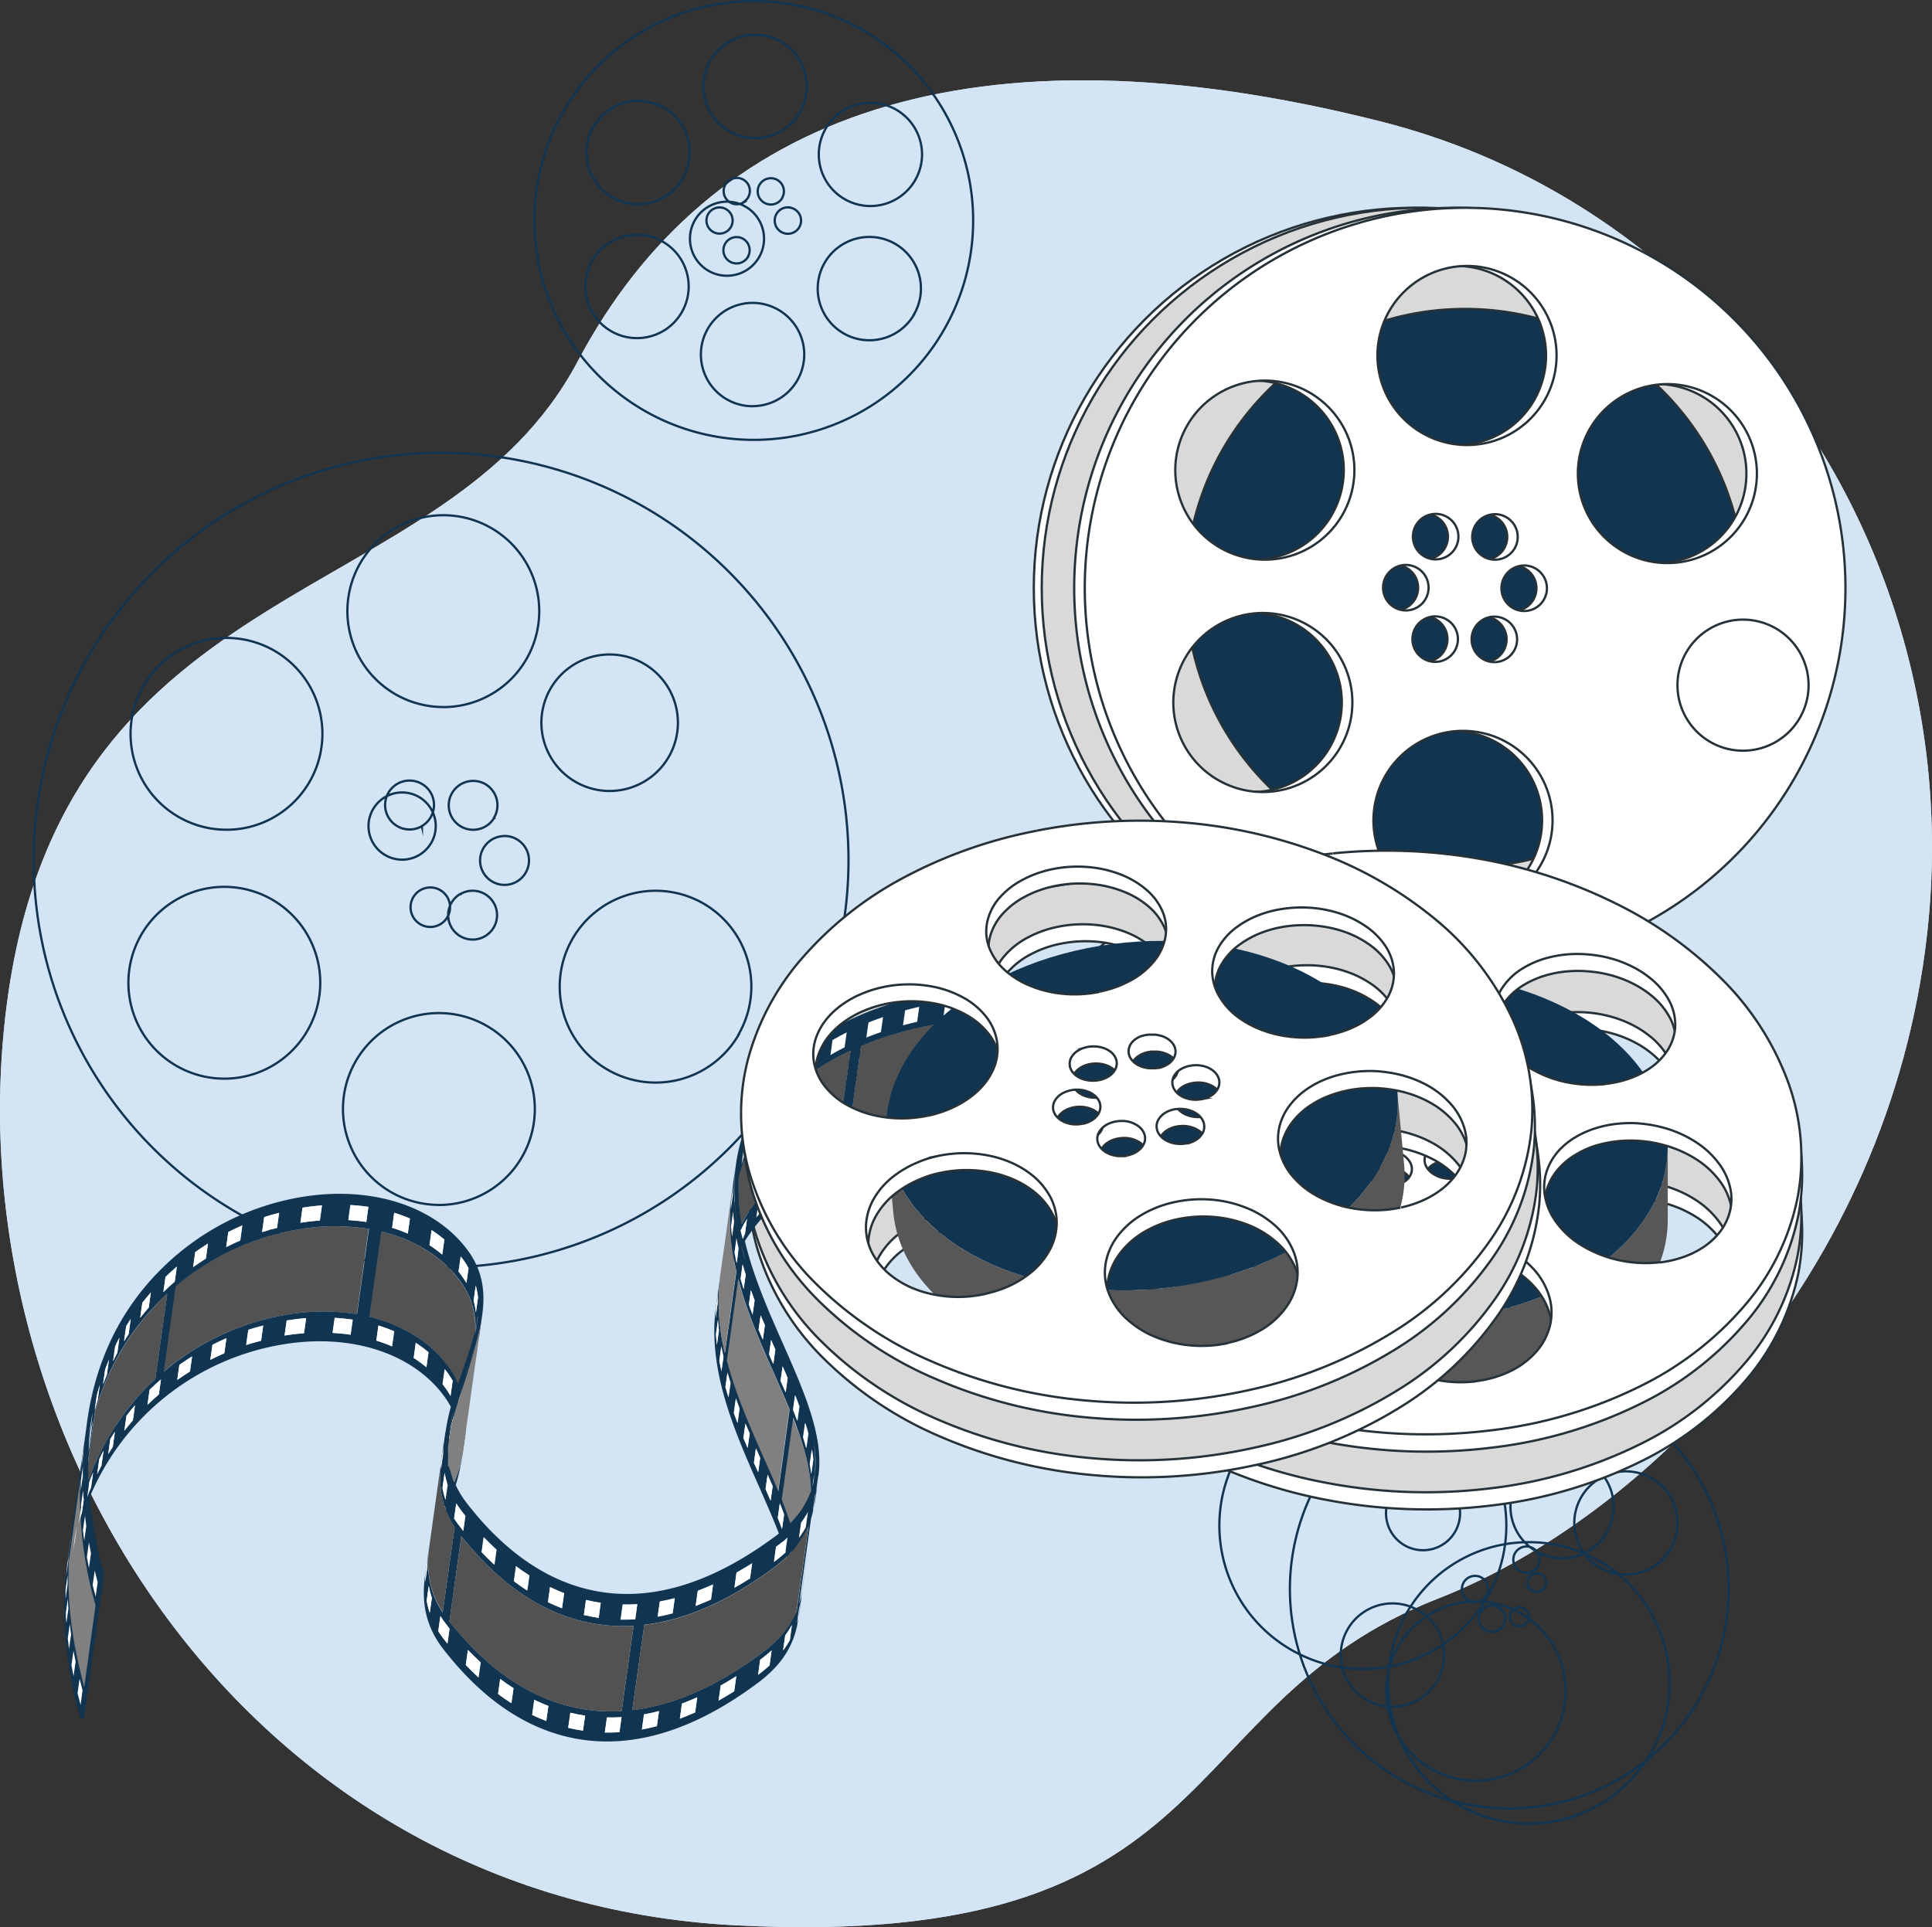 <svg xmlns="http://www.w3.org/2000/svg" id="Capa_1" data-name="Capa 1" viewBox="0 0 849.13 847.17"><rect x="0" y="0" width="849.13" height="847.17" fill="#333333" stroke="none"/><defs><style>.cls-1,.cls-2{fill:#d3e4f4;}.cls-2,.cls-3{isolation:isolate;}.cls-3{fill:none;stroke:#113451;}.cls-3,.cls-4,.cls-5,.cls-6{stroke-miterlimit:10;}.cls-10,.cls-4{fill:#fff;}.cls-4,.cls-5,.cls-6{stroke:#263238;}.cls-5{fill:#d9d9d9;}.cls-6,.cls-8{fill:#113451;}.cls-7{fill:#575757;}.cls-9{fill:#525252;}.cls-11{fill:gray;}</style></defs><title>Il·lustracions</title><g id="freepik--background-simple--inject-24"><path class="cls-1" d="M846.94,410.9c11.47-100.51-22.4-201.42-93.84-273.1-35.06-35.26-83-68.49-146.78-84.54C427.58,8.24,311.74,49.53,253.83,159S29.74,249.62,3.41,438.44,105.28,835,323.07,846.34s189.76-97,308.9-143.6C723.08,667.19,829.93,560.87,846.94,410.9Z"></path><path class="cls-2" d="M846.94,410.9c11.47-100.51-22.4-201.42-93.84-273.1-35.06-35.26-83-68.49-146.78-84.54C427.58,8.24,311.74,49.53,253.83,159S29.74,249.62,3.41,438.44,105.28,835,323.07,846.34s189.76-97,308.9-143.6C723.08,667.19,829.93,560.87,846.94,410.9Z"></path></g><g id="freepik--film-rolls-4--inject-24"><path class="cls-3" d="M331.28.5a96.43,96.43,0,1,0,96.43,96.43h0A96.43,96.43,0,0,0,331.28.5Zm39.94,47.72a22.69,22.69,0,1,1-8.32,31,22.69,22.69,0,0,1,8.32-31Zm-79.88,97.36a22.71,22.71,0,1,1,8.3-31h0a22.72,22.72,0,0,1-8.27,31l0,0Zm8.83-67.18a22.71,22.71,0,1,1-8.33-31h0a22.7,22.7,0,0,1,8.28,31Zm30.59,100.17a22.71,22.71,0,1,1,22.71-22.71v0a22.7,22.7,0,0,1-22.71,22.68Zm-4-89.57a5.79,5.79,0,1,1,2.08-7.92v0a5.79,5.79,0,0,1-2.09,7.78Zm2,23.88a5.79,5.79,0,1,1-2.15-7.89h0a5.77,5.77,0,0,1,2.15,7.78ZM322,97a5.75,5.75,0,1,1,0-.12Zm21.82-10a5.78,5.78,0,1,1-2.15-7.89h0a5.78,5.78,0,0,1,2.15,7.78Zm2.41,4.18A5.79,5.79,0,1,1,340.5,97,5.78,5.78,0,0,1,346.27,91.14ZM335.8,104.9a16.28,16.28,0,1,0,0,.07Zm-3.94-44.2A22.71,22.71,0,1,1,354.57,38v0A22.67,22.67,0,0,1,331.92,60.7Zm69.93,77.49a22.71,22.71,0,1,1-8.35-31h0a22.7,22.7,0,0,1,8.27,31h.07Z"></path><path class="cls-3" d="M663.36,602.11a96.43,96.43,0,1,0,96.42,96.43h0A96.42,96.42,0,0,0,663.36,602.11Zm39.88,47.74a22.69,22.69,0,1,1-8.27,31,22.69,22.69,0,0,1,8.27-31Zm-79.88,97.36a22.71,22.71,0,1,1,8.3-31h0a22.7,22.7,0,0,1-8.25,31h-.06ZM632.19,680a16.27,16.27,0,1,1,.13-.06Zm30.59,100.19a39.41,39.41,0,1,1,.13-.05h-.08Zm-4-89.57a63.06,63.06,0,1,1,.05-.15Zm2,23.81a5.78,5.78,0,1,1-2.15-7.9h0A5.79,5.79,0,0,1,660.8,714.46Zm-6.68-15.94a5.79,5.79,0,1,1-5.82-5.75h0a5.75,5.75,0,0,1,5.79,5.66Zm21.81-10a5.78,5.78,0,1,1-2.14-7.9h0a5.78,5.78,0,0,1,2.14,7.8Zm2.41,4.38a4.09,4.09,0,1,1-.09-.09h.09Zm-10.45,13.74a4.15,4.15,0,1,1-.15,0l.15-.09Zm-4-44.25a22.67,22.67,0,1,0,0-.09Zm69.93,77.47a61.86,61.86,0,1,1,0-.1Z"></path><path class="cls-3" d="M193.76,199.05a179.05,179.05,0,1,0,.22,0Zm74.16,88.66a30,30,0,1,0,.05,0l0,0ZM119.69,468.51a42.16,42.16,0,1,1,15.41-57.59h0A42.16,42.16,0,0,1,119.69,468.51Zm16.37-124.85a42.16,42.16,0,1,1-15.44-57.59,42.17,42.17,0,0,1,15.44,57.59Zm56.84,186a42.16,42.16,0,1,1,42.16-42.16h0A42.16,42.16,0,0,1,192.9,529.7Zm-7.46-166.5a10.75,10.75,0,1,1,3.85-14.71v0a10.74,10.74,0,0,1-3.86,14.67Zm3.73,44.32a8.68,8.68,0,1,0-.08,0Zm-12.39-29.58a14.77,14.77,0,1,0-.08,0Zm40.51-18.55a10.74,10.74,0,1,1-4-14.66h0a10.74,10.74,0,0,1,3.92,14.63Zm4.46,8.14A10.75,10.75,0,1,1,211,378.32v0a10.73,10.73,0,0,1,10.68-10.79h0Zm-19.42,25.53a10.73,10.73,0,1,1-3.88,14.67h0A10.75,10.75,0,0,1,202.25,393Zm-7.47-82.21A42.16,42.16,0,1,1,237,268.69h0a42.15,42.15,0,0,1-42.18,42.14h-.05ZM324.71,454.74a42.16,42.16,0,1,1-15.54-57.56l0,0a42.16,42.16,0,0,1,15.44,57.52Z"></path></g><g id="freepik--film-roll-3--inject-24"><circle class="cls-4" cx="621.52" cy="258.5" r="167.16"></circle><circle class="cls-5" cx="625.01" cy="258.5" r="167.16"></circle><circle class="cls-6" cx="643.93" cy="258.5" r="122.7"></circle><path class="cls-4" d="M639.3,91.35A167.16,167.16,0,1,0,806.44,258.52v0A167.15,167.15,0,0,0,639.3,91.35Zm69.22,82.76a39.36,39.36,0,1,1-14.4,53.77v0a39.34,39.34,0,0,1,14.4-53.74ZM570.06,342.89a39.36,39.36,0,1,1,14.41-53.76,39.36,39.36,0,0,1-14.41,53.76Zm15.29-116.56a39.36,39.36,0,1,1-14.42-53.76h0a39.33,39.33,0,0,1,14.41,53.71l0,0ZM638.4,400a39.36,39.36,0,1,1,39.36-39.36h0A39.36,39.36,0,0,1,638.4,400Zm-7-155.44a10,10,0,1,1,3.62-13.7h0a10,10,0,0,1-3.59,13.68Zm3.44,41.38a10,10,0,1,1-3.73-13.68,10,10,0,0,1,3.73,13.68Zm-11.57-27.6a10,10,0,1,1-10.06-10,10,10,0,0,1,10.06,10ZM661.12,241a10,10,0,1,1-3.74-13.68A10,10,0,0,1,661.12,241Zm4.16,7.59a10,10,0,1,1-10,10.06,10,10,0,0,1,10-10.06Zm-18.14,23.82a10,10,0,1,1-3.59,13.73v0A10,10,0,0,1,647.14,272.43Zm-7-76.78a39.36,39.36,0,1,1,39.36-39.36h0A39.36,39.36,0,0,1,640.18,195.65ZM761.48,330a28.81,28.81,0,1,0-.07,0Z"></path><path class="cls-4" d="M643.93,91.35A167.16,167.16,0,1,0,811.09,258.5,167.16,167.16,0,0,0,643.93,91.35Zm69.24,82.76a39.34,39.34,0,1,1-14.41,53.75,39.34,39.34,0,0,1,14.41-53.75ZM574.71,342.89a39.35,39.35,0,1,1,14.39-53.77h0A39.35,39.35,0,0,1,574.71,342.89ZM590,226.33a39.36,39.36,0,1,1-14.43-53.76h0A39.34,39.34,0,0,1,590,226.32Zm53,173.67a39.36,39.36,0,1,1,39.36-39.36h0A39.36,39.36,0,0,1,643.05,400Zm-7-155.44a10,10,0,1,1,3.62-13.7h0a10,10,0,0,1-3.59,13.68Zm3.44,41.38a10,10,0,1,1-3.74-13.68,10,10,0,0,1,3.74,13.68v0Zm-11.57-27.6a10,10,0,1,1-10.06-10,10,10,0,0,1,10.06,10v0ZM665.73,241A10,10,0,1,1,662,227.34,10,10,0,0,1,665.73,241Zm4.16,7.59a10,10,0,1,1-10,10.06,10,10,0,0,1,10-10.06h0Zm-18.12,23.82a10,10,0,1,1-3.62,13.71,10,10,0,0,1,3.62-13.71h0Zm-7-76.78a39.36,39.36,0,1,1,39.35-39.36h0a39.34,39.34,0,0,1-39.32,39.36ZM766.11,330a28.81,28.81,0,1,0-.07,0Z"></path></g><g id="freepik--film-roll-2--inject-24"><path class="cls-4" d="M649,640.26a55.23,55.23,0,0,1-17-.58,52.64,52.64,0,0,1-15.19-5.38A41.66,41.66,0,0,1,605.07,625a30,30,0,0,1-6.49-12.16,24.7,24.7,0,0,1,0-12.83,27.34,27.34,0,0,1,6.25-11.1,36.57,36.57,0,0,1,11.2-8.25,48.64,48.64,0,0,1,15.26-4.31,55.61,55.61,0,0,1,16.54.58,52.41,52.41,0,0,1,14.84,5.15A42.1,42.1,0,0,1,674.29,591a30.71,30.71,0,0,1,6.81,11.91,24.78,24.78,0,0,1,.4,12.82A27.17,27.17,0,0,1,675.6,627a35.87,35.87,0,0,1-11.2,8.58,47.51,47.51,0,0,1-15.54,4.57m-9.86-89a15.11,15.11,0,0,1-2.69,0,14.16,14.16,0,0,1-2.65-.47,13,13,0,0,1-2.46-1,9.92,9.92,0,0,1-2.14-1.44,8,8,0,0,1-2.13-2.74,5.93,5.93,0,0,1,.41-5.82,8.83,8.83,0,0,1,3.6-3,9.44,9.44,0,0,1,1.18-.49c.41-.13.84-.24,1.25-.33a12.61,12.61,0,0,1,1.3-.21,14.66,14.66,0,0,1,2.65,0,12.92,12.92,0,0,1,2.63.45,14.48,14.48,0,0,1,2.47,1,10.16,10.16,0,0,1,2.12,1.44,8,8,0,0,1,2.13,2.72,6,6,0,0,1-.35,5.83,8.33,8.33,0,0,1-2.47,2.37,11,11,0,0,1-1.12.61,9.85,9.85,0,0,1-1.17.47,11.06,11.06,0,0,1-1.25.35,10.47,10.47,0,0,0-1.31.21M729.76,588c-1.72.2-3.46.31-5.25.35a50.62,50.62,0,0,1-5.37-.17,52.05,52.05,0,0,1-5.45-.71,48.73,48.73,0,0,1-5.47-1.27,50.14,50.14,0,0,1-14.58-6.75,38.08,38.08,0,0,1-10-9.87A26.8,26.8,0,0,1,679.09,558a22.6,22.6,0,0,1,1.66-12,25.84,25.84,0,0,1,4.65-7.17,31.32,31.32,0,0,1,6.86-5.6,40.92,40.92,0,0,1,8.55-3.95,48.42,48.42,0,0,1,9.8-2.13c1.68-.19,3.38-.3,5.09-.34s3.49,0,5.25.17,3.52.38,5.3.69,3.54.73,5.32,1.22A50.47,50.47,0,0,1,746,535.3a38.85,38.85,0,0,1,10.08,9.56A27.67,27.67,0,0,1,761,556.28a22.67,22.67,0,0,1-1.23,12.09,25.07,25.07,0,0,1-4.44,7.35,30.7,30.7,0,0,1-6.8,5.86,38.61,38.61,0,0,1-8.64,4.15,49,49,0,0,1-10,2.27M612.28,554.11a6.05,6.05,0,0,0-1.33.1h-1.34a12.36,12.36,0,0,1-1.36-.19,13,13,0,0,1-1.37-.32,11.66,11.66,0,0,1-3.62-1.66,9.07,9.07,0,0,1-2.44-2.46,6.37,6.37,0,0,1-1.06-2.91,5.57,5.57,0,0,1,.52-3.06,6.73,6.73,0,0,1,1.25-1.87,9.74,9.74,0,0,1,1.86-1.46,11.8,11.8,0,0,1,4.82-1.56,5.79,5.79,0,0,0,1.31-.1h1.34a12.36,12.36,0,0,1,1.36.19,6,6,0,0,1,1.35.3,12.66,12.66,0,0,1,3.6,1.66,9.36,9.36,0,0,1,2.46,2.44,6.56,6.56,0,0,1,1.08,2.92,5.79,5.79,0,0,1-.48,3A7.31,7.31,0,0,1,619,551a8.81,8.81,0,0,1-1.87,1.46,9.85,9.85,0,0,1-2.26,1,11.91,11.91,0,0,1-2.57.56m-67.84,54.7a56.32,56.32,0,0,1-10.94.21,55.54,55.54,0,0,1-10.69-1.87,49.23,49.23,0,0,1-9.85-4,41.13,41.13,0,0,1-8.4-6,31,31,0,0,1-7.86-11.29,24.37,24.37,0,0,1-1.45-12.1,25.71,25.71,0,0,1,4.64-11.47,34.05,34.05,0,0,1,10.46-9.46,38.22,38.22,0,0,1,4.53-2.37,43,43,0,0,1,4.8-1.87,50.41,50.41,0,0,1,5-1.33,49.4,49.4,0,0,1,5.13-.84,54.82,54.82,0,0,1,10.64-.18,55.69,55.69,0,0,1,10.41,1.86,49.81,49.81,0,0,1,9.65,3.74,41.78,41.78,0,0,1,8.36,5.86,30.9,30.9,0,0,1,8.06,11,24.63,24.63,0,0,1,1.87,12,25.44,25.44,0,0,1-4.26,11.64,33.46,33.46,0,0,1-10.32,9.78,40.83,40.83,0,0,1-4.55,2.48,45.43,45.43,0,0,1-4.87,2,53.06,53.06,0,0,1-5.11,1.44c-1.74.39-3.49.67-5.27.9m103.09-76.37a14.24,14.24,0,0,1-4.12-.15,12.2,12.2,0,0,1-3.73-1.27,10.44,10.44,0,0,1-2.88-2.14,7.25,7.25,0,0,1-1.64-2.86,5.53,5.53,0,0,1,0-3,6.2,6.2,0,0,1,1.47-2.65,8.86,8.86,0,0,1,2.75-2,12.14,12.14,0,0,1,3.73-1.05h0a14.82,14.82,0,0,1,4.1.15,13.73,13.73,0,0,1,3.74,1.25,10.27,10.27,0,0,1,2.85,2.13,7.35,7.35,0,0,1,1.66,2.84,5.73,5.73,0,0,1,0,3,5.89,5.89,0,0,1-1.47,2.65,8.9,8.9,0,0,1-2.74,2,11.84,11.84,0,0,1-3.74,1h0m-53.13,5.81a15,15,0,0,1-4.12-.15,13.6,13.6,0,0,1-3.73-1.27,9.8,9.8,0,0,1-2.82-2.17,6.74,6.74,0,0,1-1.57-2.87,5.61,5.61,0,0,1,0-3,6.25,6.25,0,0,1,1.55-2.67,9.34,9.34,0,0,1,2.82-2,12.41,12.41,0,0,1,3.73-1h0a13.42,13.42,0,0,1,4.1.15,12.69,12.69,0,0,1,3.74,1.25,10.32,10.32,0,0,1,2.82,2.14,6.83,6.83,0,0,1,1.58,2.86,5.61,5.61,0,0,1,0,3,6.62,6.62,0,0,1-1.53,2.67,9.28,9.28,0,0,1-2.57,2,11.74,11.74,0,0,1-3.85,1.06h0m35.22-21.37h-2.62a8.6,8.6,0,0,1-1.34-.16c-.45-.08-.9-.18-1.34-.3a12,12,0,0,1-3.57-1.63,8.88,8.88,0,0,1-2.42-2.39,6.19,6.19,0,0,1-1.07-2.81,5.55,5.55,0,0,1,.49-2.95,6.37,6.37,0,0,1,1.21-1.78,8,8,0,0,1,1.87-1.39,9.05,9.05,0,0,1,2.2-1,12.54,12.54,0,0,1,2.5-.55h2.59l1.35.17a6,6,0,0,1,1.32.3,12.54,12.54,0,0,1,3.55,1.62,8.91,8.91,0,0,1,2.42,2.36,6.05,6.05,0,0,1,1,2.81,5.62,5.62,0,0,1-.45,2.95,6.82,6.82,0,0,1-1.21,1.87,9.27,9.27,0,0,1-1.77,1.42,11.58,11.58,0,0,1-2.22,1,12.18,12.18,0,0,1-2.52.54m-26.32,2.83a13,13,0,0,1-2.65,0,12.18,12.18,0,0,1-2.61-.44,12,12,0,0,1-2.43-.94,10.89,10.89,0,0,1-2.11-1.4,8.16,8.16,0,0,1-2-2.68,5.71,5.71,0,0,1,.51-5.66,8,8,0,0,1,2.48-2.29,9.12,9.12,0,0,1,1.12-.58,11.78,11.78,0,0,1,1.17-.45c.39-.13.82-.24,1.25-.34s.84-.15,1.29-.2a14.19,14.19,0,0,1,5.23.41,13.63,13.63,0,0,1,2.4.91,11.39,11.39,0,0,1,2.09,1.4,7.68,7.68,0,0,1,2.06,2.67,5.84,5.84,0,0,1,.54,2.88,5.94,5.94,0,0,1-1,2.78,7.93,7.93,0,0,1-2.48,2.31c-.36.22-.73.41-1.1.6a9.56,9.56,0,0,1-1.2.45q-.62.19-1.23.33a9.13,9.13,0,0,1-1.29.21m102.64-10.23a55.69,55.69,0,0,1-20.52-1.62,50.75,50.75,0,0,1-9.58-3.74,43,43,0,0,1-8.34-5.46,31.27,31.27,0,0,1-8.19-10.29,22.12,22.12,0,0,1-2.22-11,21.47,21.47,0,0,1,3.6-10.43,28.72,28.72,0,0,1,9.24-8.58,44.71,44.71,0,0,1,4.12-2.15,46,46,0,0,1,4.42-1.66,46.69,46.69,0,0,1,4.65-1.21c1.57-.32,3.17-.56,4.8-.75a53.67,53.67,0,0,1,10.06-.11,54.31,54.31,0,0,1,10,1.7,50.21,50.21,0,0,1,9.33,3.51,43,43,0,0,1,8.27,5.26,32.13,32.13,0,0,1,8.38,10,22.69,22.69,0,0,1,2.59,10.95,21.07,21.07,0,0,1-3.23,10.57,28,28,0,0,1-9.1,8.86,36.19,36.19,0,0,1-4.15,2.26,37.46,37.46,0,0,1-4.48,1.75,42.08,42.08,0,0,1-4.72,1.27,48.12,48.12,0,0,1-4.9.81M526.6,528.32c-1.72.19-3.45.3-5.21.34s-3.52,0-5.3-.17-3.56-.37-5.33-.69a53.36,53.36,0,0,1-5.29-1.23,45.49,45.49,0,0,1-13.79-6.48,32.31,32.31,0,0,1-9-9.44,23.47,23.47,0,0,1-3.47-11.09,22,22,0,0,1,2.7-11.47,27.39,27.39,0,0,1,5.25-6.85,35.26,35.26,0,0,1,7.28-5.38,46,46,0,0,1,8.8-3.73,53.63,53.63,0,0,1,9.88-2c1.66-.16,3.36-.28,5.07-.29a49.14,49.14,0,0,1,5.15.16c1.72.17,3.48.36,5.19.68s3.45.69,5.15,1.15A46.54,46.54,0,0,1,547.24,478a32.83,32.83,0,0,1,9.11,9.16,23.78,23.78,0,0,1,3.84,10.92,22,22,0,0,1-2.29,11.55,27.84,27.84,0,0,1-5.06,7,35.49,35.49,0,0,1-7.24,5.6,44.63,44.63,0,0,1-8.92,3.93,51.86,51.86,0,0,1-10.08,2.15m80.51-47.18a54.89,54.89,0,0,1-15.88-.58,50.85,50.85,0,0,1-14.09-4.76,37.81,37.81,0,0,1-10.73-8.1,25.23,25.23,0,0,1-5.88-10.6,20,20,0,0,1,.26-11.19,23.76,23.76,0,0,1,6-9.61,34.37,34.37,0,0,1,10.67-7.11,48.12,48.12,0,0,1,14.34-3.74,55,55,0,0,1,15.47.6,50.53,50.53,0,0,1,13.84,4.7,38.79,38.79,0,0,1,10.72,7.82A26.17,26.17,0,0,1,638,449a20.18,20.18,0,0,1,.14,11.19,23.62,23.62,0,0,1-5.8,9.78,34.08,34.08,0,0,1-10.66,7.47,47.05,47.05,0,0,1-14.59,3.88m-21-73a205.68,205.68,0,0,0-60.87,15.41,156.31,156.31,0,0,0-46.77,30.51,112.13,112.13,0,0,0-28.1,42.37,94.57,94.57,0,0,0-3.74,50.74,113.92,113.92,0,0,0,24.15,49.88,164.43,164.43,0,0,0,47.72,38.95,217.26,217.26,0,0,0,64.42,23.14,234.44,234.44,0,0,0,73,2.43,200.28,200.28,0,0,0,66-19.67A144,144,0,0,0,768,605.92a104.19,104.19,0,0,0,22.4-46.3A96.47,96.47,0,0,0,786.34,509,124.48,124.48,0,0,0,757,463.3,175.41,175.41,0,0,0,710,429.88a220.56,220.56,0,0,0-58.67-19.19,234,234,0,0,0-65.09-2.52"></path><path class="cls-5" d="M648.63,632.68a54.92,54.92,0,0,1-17-.58,52.26,52.26,0,0,1-15.19-5.39,41.16,41.16,0,0,1-11.66-9.33,30.36,30.36,0,0,1-6.52-12.17,24.88,24.88,0,0,1,0-12.82,27.51,27.51,0,0,1,6.26-11.09,36.41,36.41,0,0,1,11.19-8.25A48.43,48.43,0,0,1,631,568.74a55.21,55.21,0,0,1,16.53.58,52.25,52.25,0,0,1,14.93,5.15,42.53,42.53,0,0,1,11.63,8.92,30.71,30.71,0,0,1,6.81,11.91,24.71,24.71,0,0,1,.39,12.8,26.75,26.75,0,0,1-5.89,11.33,36,36,0,0,1-11.2,8.6,48.07,48.07,0,0,1-15.55,4.58m-9.85-89.06a15.11,15.11,0,0,1-2.69,0,12.59,12.59,0,0,1-2.65-.47,11,11,0,0,1-2.46-1,11.2,11.2,0,0,1-2.17-1.44,8.27,8.27,0,0,1-2.11-2.76,5.91,5.91,0,0,1-.55-3,6.1,6.1,0,0,1,1-2.84,7.91,7.91,0,0,1,2.48-2.37l1.1-.6c.39-.17.78-.33,1.19-.47a12.73,12.73,0,0,1,1.25-.33,9.63,9.63,0,0,1,1.29-.21,13.24,13.24,0,0,1,2.67,0,13.82,13.82,0,0,1,2.63.47,11.41,11.41,0,0,1,2.45,1A10.29,10.29,0,0,1,644.3,531a8,8,0,0,1,2.13,2.72,6,6,0,0,1-.36,5.81,8.45,8.45,0,0,1-3.58,3,10,10,0,0,1-1.17.49c-.41.13-.84.24-1.27.33s-.86.17-1.29.23m90.75,36.84c-1.71.2-3.47.33-5.24.37a46.33,46.33,0,0,1-5.38-.17c-1.81-.16-3.62-.39-5.44-.71a44.41,44.41,0,0,1-5.47-1.27,50.67,50.67,0,0,1-14.58-6.75,38.16,38.16,0,0,1-10-9.87,27,27,0,0,1-4.55-11.61,22.53,22.53,0,0,1,1.66-12,26,26,0,0,1,4.64-7.17,31.91,31.91,0,0,1,6.87-5.6,39.49,39.49,0,0,1,8.55-4,48.28,48.28,0,0,1,9.8-2.13c1.66-.19,3.37-.3,5.09-.34a46.24,46.24,0,0,1,5.24.17c1.78.17,3.53.38,5.3.69a53,53,0,0,1,5.32,1.22,49.89,49.89,0,0,1,14.32,6.47,38.7,38.7,0,0,1,10.06,9.54,27.77,27.77,0,0,1,4.92,11.44,22.6,22.6,0,0,1-1.23,12.07,25,25,0,0,1-4.44,7.37,31.37,31.37,0,0,1-6.79,5.85,40.22,40.22,0,0,1-8.64,4.16,48.37,48.37,0,0,1-10,2.26M611.94,546.57h-1.32a10.14,10.14,0,0,1-1.35,0,9.16,9.16,0,0,1-1.36-.16,13.38,13.38,0,0,1-1.36-.32,12.65,12.65,0,0,1-3.62-1.66A9.06,9.06,0,0,1,600.6,542a6.42,6.42,0,0,1-1.07-2.93,5.68,5.68,0,0,1,.52-3,7,7,0,0,1,1.25-1.87,8.23,8.23,0,0,1,1.87-1.45,10.48,10.48,0,0,1,2.26-1,13.14,13.14,0,0,1,2.56-.56h2.65a7.8,7.8,0,0,1,1.34.17,9.56,9.56,0,0,1,1.36.32,12,12,0,0,1,3.6,1.66,8.63,8.63,0,0,1,2.45,2.44,6.31,6.31,0,0,1,1.1,2.89,5.74,5.74,0,0,1-.5,3.06,6.7,6.7,0,0,1-1.24,1.87,7.78,7.78,0,0,1-1.86,1.47,11.05,11.05,0,0,1-2.26,1.05,15,15,0,0,1-2.58.56m-67.83,54.68a56.34,56.34,0,0,1-10.94.22,55.26,55.26,0,0,1-10.69-1.86,49.52,49.52,0,0,1-9.86-4,41.62,41.62,0,0,1-8.39-6,30.67,30.67,0,0,1-7.86-11.29A24.53,24.53,0,0,1,495,566.3a26.13,26.13,0,0,1,4.63-11.48,35,35,0,0,1,10.47-9.46,43.49,43.49,0,0,1,4.54-2.37,50.54,50.54,0,0,1,4.79-1.87c1.63-.52,3.31-1,5-1.34s3.4-.63,5.14-.84a54.89,54.89,0,0,1,21,1.7,50.69,50.69,0,0,1,9.65,3.73,41.82,41.82,0,0,1,8.34,5.75,31.06,31.06,0,0,1,8.06,11,24.63,24.63,0,0,1,1.87,12,25.63,25.63,0,0,1-4.26,11.63A33.61,33.61,0,0,1,564,594.55a44.63,44.63,0,0,1-4.55,2.49,46.38,46.38,0,0,1-10,3.37,49,49,0,0,1-5.26.9m103.07-76.4a13.55,13.55,0,0,1-4.12-.15,13.4,13.4,0,0,1-3.74-1.25,10,10,0,0,1-2.87-2.17,7.07,7.07,0,0,1-1.64-2.83,5.64,5.64,0,0,1,0-3,6.3,6.3,0,0,1,1.47-2.63,8.86,8.86,0,0,1,2.75-2,12.41,12.41,0,0,1,3.73-1h0a14.09,14.09,0,0,1,4.1.15,13,13,0,0,1,3.74,1.23,10.58,10.58,0,0,1,2.87,2.15,7.51,7.51,0,0,1,1.66,2.83,5.77,5.77,0,0,1,0,3,6.2,6.2,0,0,1-1.47,2.65,8.47,8.47,0,0,1-2.75,2,12.46,12.46,0,0,1-3.73,1.07h0m-53.13,5.8a13,13,0,0,1-4.12-.15,12.69,12.69,0,0,1-3.74-1.25,10.12,10.12,0,0,1-2.82-2.18,6.83,6.83,0,0,1-1.58-2.86,5.88,5.88,0,0,1,0-3.06,6.45,6.45,0,0,1,1.57-2.65,9.13,9.13,0,0,1,2.81-2,12.11,12.11,0,0,1,3.74-1h0a14.09,14.09,0,0,1,4.1.15,12.92,12.92,0,0,1,3.73,1.25,10,10,0,0,1,2.82,2.16,6.85,6.85,0,0,1,1.59,2.86,5.61,5.61,0,0,1,0,3,6.73,6.73,0,0,1-1.53,2.67,9.12,9.12,0,0,1-2.82,2,12.83,12.83,0,0,1-3.84,1.06h0m35.21-21.35h-1.3a9.54,9.54,0,0,1-1.31,0,5.53,5.53,0,0,1-1.34-.17,6,6,0,0,1-1.35-.3,12,12,0,0,1-3.56-1.62A8.92,8.92,0,0,1,618,504.9a6.26,6.26,0,0,1-1.06-2.82,5.45,5.45,0,0,1,.48-2.95,6.29,6.29,0,0,1,1.22-1.77,8.9,8.9,0,0,1,1.86-1.42,11.41,11.41,0,0,1,2.2-1,13.55,13.55,0,0,1,2.5-.52,9.26,9.26,0,0,1,1.29,0,9.55,9.55,0,0,1,1.31,0,7.22,7.22,0,0,1,1.32.17c.43.07.9.19,1.33.3a12.16,12.16,0,0,1,3.56,1.6,9.44,9.44,0,0,1,2.43,2.37,6.2,6.2,0,0,1,1.1,2.8,5.53,5.53,0,0,1-.45,2.95,6.82,6.82,0,0,1-1.21,1.87,8.36,8.36,0,0,1-1.77,1.42,10.79,10.79,0,0,1-2.22,1,12.18,12.18,0,0,1-2.52.54M603,512.29a15.54,15.54,0,0,1-5.26-.45,13.24,13.24,0,0,1-2.43-.93,9.94,9.94,0,0,1-2.1-1.42,7.5,7.5,0,0,1-2.06-2.67,6.1,6.1,0,0,1-.5-2.89,6,6,0,0,1,1-2.76,8.26,8.26,0,0,1,2.48-2.3,9.12,9.12,0,0,1,1.12-.58,8.35,8.35,0,0,1,1.17-.46,13.76,13.76,0,0,1,2.52-.52,14.66,14.66,0,0,1,2.65,0,15.13,15.13,0,0,1,2.58.44,12.91,12.91,0,0,1,2.42.94,10.46,10.46,0,0,1,2.09,1.4,7.52,7.52,0,0,1,2.06,2.65,5.79,5.79,0,0,1-.45,5.67,7.93,7.93,0,0,1-2.48,2.31,9.63,9.63,0,0,1-1.1.58,10.29,10.29,0,0,1-1.2.47,12.35,12.35,0,0,1-1.23.33c-.41.1-.86.15-1.29.21m102.64-10.23a55.69,55.69,0,0,1-20.52-1.62,51.4,51.4,0,0,1-9.58-3.73,45.08,45.08,0,0,1-8.34-5.47A31.3,31.3,0,0,1,659,481a22.06,22.06,0,0,1-2.22-11,21.47,21.47,0,0,1,3.6-10.44,28.83,28.83,0,0,1,9.24-8.58,42.38,42.38,0,0,1,4.12-2.15,41.26,41.26,0,0,1,4.42-1.66,44.11,44.11,0,0,1,4.65-1.21c1.57-.32,3.17-.58,4.8-.75a55.17,55.17,0,0,1,20,1.59,50.14,50.14,0,0,1,9.33,3.49,44.13,44.13,0,0,1,8.27,5.28,31.75,31.75,0,0,1,8.38,10,22.62,22.62,0,0,1,2.59,10.94A21.33,21.33,0,0,1,733,487.06a28.11,28.11,0,0,1-9.1,8.86,32.52,32.52,0,0,1-4.15,2.24,38.16,38.16,0,0,1-4.47,1.78,45.17,45.17,0,0,1-4.73,1.27,48.08,48.08,0,0,1-4.9.8M526.17,520.88a50.43,50.43,0,0,1-5.21.33,49.48,49.48,0,0,1-5.3-.17,50.07,50.07,0,0,1-5.33-.67,52.52,52.52,0,0,1-5.28-1.23,45.46,45.46,0,0,1-13.8-6.49,32.21,32.21,0,0,1-9-9.34,23.15,23.15,0,0,1-3.47-11.19,22,22,0,0,1,2.7-11.46,27.76,27.76,0,0,1,5.29-6.94,35.22,35.22,0,0,1,7.29-5.38,45.51,45.51,0,0,1,8.81-3.73,52.09,52.09,0,0,1,9.87-2,50.71,50.71,0,0,1,5.08-.29,46.56,46.56,0,0,1,5.15.16c1.74.13,3.47.36,5.19.66s3.45.71,5.15,1.17a46,46,0,0,1,13.57,6.22,33.13,33.13,0,0,1,9.1,9.14,23.58,23.58,0,0,1,3.83,10.94,21.81,21.81,0,0,1-2.28,11.53,27.56,27.56,0,0,1-5,7,34.6,34.6,0,0,1-7.25,5.6,43.89,43.89,0,0,1-8.92,4,50.14,50.14,0,0,1-10.07,2.13m80.56-47.1a54.23,54.23,0,0,1-15.88-.6,50.52,50.52,0,0,1-14.09-4.76,37.63,37.63,0,0,1-10.73-8.1,25.38,25.38,0,0,1-5.9-10.6,20,20,0,0,1,.28-11.2,23.66,23.66,0,0,1,6-9.61,35.13,35.13,0,0,1,10.68-7.13A48,48,0,0,1,591.49,418a54.94,54.94,0,0,1,15.47.58,50.48,50.48,0,0,1,13.79,4.57A38.06,38.06,0,0,1,631.46,431a25.76,25.76,0,0,1,6.14,10.4,20.09,20.09,0,0,1,.15,11.19,23.48,23.48,0,0,1-5.71,9.82,34.12,34.12,0,0,1-10.65,7.46,47.48,47.48,0,0,1-14.6,3.89m-21-73.05a206.86,206.86,0,0,0-60.89,15.44,156,156,0,0,0-46.75,30.51A111.82,111.82,0,0,0,450.07,489a94.58,94.58,0,0,0-3.74,50.74,114,114,0,0,0,24.15,49.89,164.52,164.52,0,0,0,47.59,39,216.93,216.93,0,0,0,64.42,23.12,233.54,233.54,0,0,0,73,2.45,200.26,200.26,0,0,0,66-19.67,144.19,144.19,0,0,0,46.13-36.17A103.76,103.76,0,0,0,790.05,552a96.2,96.2,0,0,0-4.1-50.65,124.3,124.3,0,0,0-29.28-45.65A175.48,175.48,0,0,0,709.6,422.3,221.81,221.81,0,0,0,651,403.1a235.5,235.5,0,0,0-65.09-2.52"></path><path class="cls-7" d="M620.23,580.58c-62.28,0-112.74-34.21-112.74-76.43v32c0,42.22,50.39,76.52,112.74,76.52S733,578.43,733,536.14v-32C733,546.37,682.48,580.58,620.23,580.58Z"></path><ellipse class="cls-8" cx="620.23" cy="504.15" rx="112.74" ry="76.42"></ellipse><path class="cls-4" d="M649,614.8a54.31,54.31,0,0,1-17-.56,52.26,52.26,0,0,1-15.19-5.39,41.66,41.66,0,0,1-11.67-9.33,30,30,0,0,1-6.49-12.17,24.66,24.66,0,0,1,0-12.82,27.31,27.31,0,0,1,6.25-11.09A36.38,36.38,0,0,1,616,555.2a47.8,47.8,0,0,1,15.26-4.32,54.63,54.63,0,0,1,16.54.58,51.8,51.8,0,0,1,14.84,5.15,42.07,42.07,0,0,1,11.62,8.91,30.73,30.73,0,0,1,6.81,11.9,24.79,24.79,0,0,1,.4,12.82,26.82,26.82,0,0,1-5.9,11.33,35.75,35.75,0,0,1-11.2,8.59,47.75,47.75,0,0,1-15.54,4.57m-9.86-89a15.11,15.11,0,0,1-2.69,0,13.83,13.83,0,0,1-5.11-1.42,10.74,10.74,0,0,1-2.14-1.45,8.16,8.16,0,0,1-2.13-2.75,5.87,5.87,0,0,1,.41-5.8,7.91,7.91,0,0,1,2.48-2.37,12,12,0,0,1,1.12-.6,8,8,0,0,1,1.18-.46,11.6,11.6,0,0,1,1.25-.34,12.57,12.57,0,0,1,1.3-.22,13,13,0,0,1,2.65,0,15.53,15.53,0,0,1,2.63.44,13.73,13.73,0,0,1,2.47,1,10.81,10.81,0,0,1,2.12,1.43,8.22,8.22,0,0,1,2.13,2.73,6,6,0,0,1-.35,5.82,8.16,8.16,0,0,1-2.47,2.39,10.9,10.9,0,0,1-1.12.6,12,12,0,0,1-1.17.48c-.41.13-.84.24-1.25.34s-.86.16-1.31.22m90.76,36.84c-1.72.2-3.46.32-5.25.35a50.83,50.83,0,0,1-5.37-.15c-1.81-.14-3.62-.39-5.45-.7a48.94,48.94,0,0,1-5.47-1.29A49.91,49.91,0,0,1,693.64,554a37.7,37.7,0,0,1-10-9.85,26.93,26.93,0,0,1-4.57-11.61,22.53,22.53,0,0,1,1.66-12,25.74,25.74,0,0,1,4.65-7.18,31.32,31.32,0,0,1,6.86-5.6,40.46,40.46,0,0,1,8.55-4A53.73,53.73,0,0,1,721,501.56a52.21,52.21,0,0,1,5.3.67,51.63,51.63,0,0,1,5.32,1.23A50.76,50.76,0,0,1,746,509.92a38.85,38.85,0,0,1,10.08,9.56A27.75,27.75,0,0,1,761,530.92,22.61,22.61,0,0,1,759.73,543a24.85,24.85,0,0,1-4.44,7.35,30.7,30.7,0,0,1-6.8,5.86,39.53,39.53,0,0,1-8.64,4.16,46.89,46.89,0,0,1-10,2.26M612.28,528.73a9.84,9.84,0,0,1-1.33,0,10,10,0,0,1-1.34,0,7.78,7.78,0,0,1-1.36-.17,11.25,11.25,0,0,1-1.37-.31,12.44,12.44,0,0,1-3.62-1.68,9.1,9.1,0,0,1-2.44-2.47,6.33,6.33,0,0,1-1.06-2.91,5.77,5.77,0,0,1,.52-3.06,6.15,6.15,0,0,1,1.25-1.86,8.16,8.16,0,0,1,1.86-1.46,11.81,11.81,0,0,1,2.26-1,15,15,0,0,1,2.56-.56h1.31c.44,0,.89,0,1.34,0l1.36.17a12.6,12.6,0,0,1,1.35.32,12,12,0,0,1,3.6,1.66,9.32,9.32,0,0,1,2.46,2.43,6.52,6.52,0,0,1,1.08,2.91,5.86,5.86,0,0,1-.48,3.06,7.31,7.31,0,0,1-1.25,1.86,8.65,8.65,0,0,1-1.87,1.48,11.54,11.54,0,0,1-2.26,1,11.33,11.33,0,0,1-2.57.55m-67.84,54.7a54.79,54.79,0,0,1-10.94.21,53.92,53.92,0,0,1-10.69-1.87,48.08,48.08,0,0,1-9.85-4,40.75,40.75,0,0,1-8.4-6,31,31,0,0,1-7.86-11.2,24.41,24.41,0,0,1-1.45-12.11A25.81,25.81,0,0,1,499.89,537a34.18,34.18,0,0,1,10.46-9.46,42.36,42.36,0,0,1,4.53-2.37,43,43,0,0,1,4.8-1.87,45.5,45.5,0,0,1,5-1.34q2.55-.52,5.13-.84a56.44,56.44,0,0,1,10.64-.17,54.13,54.13,0,0,1,10.41,1.87,47.7,47.7,0,0,1,9.65,3.73,41.25,41.25,0,0,1,8.34,5.75,31.06,31.06,0,0,1,8.06,11,24.52,24.52,0,0,1,1.87,12,25.4,25.4,0,0,1-4.26,11.63,33.57,33.57,0,0,1-10.32,9.78,42.67,42.67,0,0,1-4.55,2.5c-1.59.73-3.21,1.39-4.87,2a52.9,52.9,0,0,1-5.11,1.41,47.16,47.16,0,0,1-5.27.9m103.09-76.37a14.24,14.24,0,0,1-4.12-.15,12.63,12.63,0,0,1-3.73-1.25,10,10,0,0,1-2.88-2.16,7.43,7.43,0,0,1-1.64-2.84,5.61,5.61,0,0,1,0-3,6.35,6.35,0,0,1,1.47-2.63,8.76,8.76,0,0,1,2.75-2,12.09,12.09,0,0,1,3.73-1h0a13.5,13.5,0,0,1,4.11.13,13.34,13.34,0,0,1,3.73,1.25,10.42,10.42,0,0,1,2.85,2.13,7.38,7.38,0,0,1,1.66,2.83,5.77,5.77,0,0,1,0,3A6.13,6.13,0,0,1,654,504a8.72,8.72,0,0,1-2.74,2,12.14,12.14,0,0,1-3.74,1.06h0m-53,5.83a14.29,14.29,0,0,1-4.13-.15,12.38,12.38,0,0,1-3.73-1.27,9.63,9.63,0,0,1-2.82-2.17,6.61,6.61,0,0,1-1.57-2.85,5.68,5.68,0,0,1,0-3.06,6.42,6.42,0,0,1,1.55-2.67,9.34,9.34,0,0,1,2.82-2,12.41,12.41,0,0,1,3.73-1h0a14.17,14.17,0,0,1,4.11.15,12.63,12.63,0,0,1,3.73,1.25,10.17,10.17,0,0,1,2.82,2.14,6.9,6.9,0,0,1,1.58,2.86,5.49,5.49,0,0,1,0,3.06,6.87,6.87,0,0,1-1.53,2.67,9.33,9.33,0,0,1-2.81,2,12.62,12.62,0,0,1-3.85,1.07h0m35.22-21.35H627l-1.35-.17a5.87,5.87,0,0,1-1.34-.3,12.71,12.71,0,0,1-3.57-1.64,9,9,0,0,1-2.42-2.37,6.39,6.39,0,0,1-1.07-2.82,5.45,5.45,0,0,1,.49-2.95,6.93,6.93,0,0,1,1.21-1.86,8.78,8.78,0,0,1,1.87-1.4,10.89,10.89,0,0,1,2.2-1,11.84,11.84,0,0,1,2.5-.53,6.23,6.23,0,0,0,1.29-.09,6.28,6.28,0,0,1,1.3,0,12.14,12.14,0,0,1,1.35.17,9.72,9.72,0,0,1,1.32.3,12.22,12.22,0,0,1,3.55,1.6,8.7,8.7,0,0,1,2.43,2.37,6.2,6.2,0,0,1,1.1,2.8,5.62,5.62,0,0,1-.45,2.95,6.82,6.82,0,0,1-1.21,1.87,8.42,8.42,0,0,1-1.78,1.42,10.55,10.55,0,0,1-2.22,1,13.46,13.46,0,0,1-2.52.54m-26.31,2.84a14.66,14.66,0,0,1-2.65,0,14.4,14.4,0,0,1-2.61-.45,12.38,12.38,0,0,1-2.43-1,10.31,10.31,0,0,1-2.11-1.4,8.12,8.12,0,0,1-2-2.67,6.11,6.11,0,0,1-.51-2.89,6,6,0,0,1,1-2.76,8.37,8.37,0,0,1,2.48-2.3,10.93,10.93,0,0,1,1.12-.59c.38-.17.79-.32,1.18-.45a11.4,11.4,0,0,1,1.25-.34l1.29-.2a14.14,14.14,0,0,1,5.22.41,11.55,11.55,0,0,1,2.41.93A9.71,9.71,0,0,1,609,482a7.45,7.45,0,0,1,2.05,2.67,5.77,5.77,0,0,1,.54,2.89,5.92,5.92,0,0,1-1,2.76,8.18,8.18,0,0,1-2.49,2.34c-.35.21-.72.4-1.1.58s-.78.33-1.19.46a8.9,8.9,0,0,1-1.23.32l-1.29.22M706,484a57.38,57.38,0,0,1-10.32.15,58.48,58.48,0,0,1-10.25-1.78,51.58,51.58,0,0,1-9.57-3.73,44.26,44.26,0,0,1-8.34-5.47,31.08,31.08,0,0,1-8.19-10.3,22.06,22.06,0,0,1-2.22-11,21.23,21.23,0,0,1,3.6-10.43,28.34,28.34,0,0,1,9.24-8.59,36.52,36.52,0,0,1,4.12-2.14,43.65,43.65,0,0,1,4.42-1.68,46.64,46.64,0,0,1,4.65-1.2,45.19,45.19,0,0,1,4.8-.74A54.42,54.42,0,0,1,698,427a56,56,0,0,1,10,1.69,52.43,52.43,0,0,1,9.33,3.51,43.9,43.9,0,0,1,8.27,5.27,32,32,0,0,1,8.38,10,22.59,22.59,0,0,1,2.59,10.93A21,21,0,0,1,733.28,469a27.91,27.91,0,0,1-9.1,8.89,40.42,40.42,0,0,1-4.15,2.24,39.22,39.22,0,0,1-4.48,1.75,42.16,42.16,0,0,1-4.72,1.29,48.79,48.79,0,0,1-4.91.8M526.47,502.83c-1.72.19-3.45.3-5.21.34A52,52,0,0,1,516,503c-1.86-.15-3.56-.38-5.33-.69s-3.35-.6-5.21-1.07a45.75,45.75,0,0,1-13.79-6.49,32.21,32.21,0,0,1-9-9.44,23.47,23.47,0,0,1-3.47-11.09,22.1,22.1,0,0,1,2.71-11.48,27.67,27.67,0,0,1,5.24-6.83,34.85,34.85,0,0,1,7.28-5.37,44.3,44.3,0,0,1,8.81-3.73,52.67,52.67,0,0,1,9.87-2c1.66-.19,3.36-.28,5.08-.32a38.62,38.62,0,0,1,5.15.19c1.72.18,3.47.35,5.19.65a48.52,48.52,0,0,1,5.15,1.18,45.46,45.46,0,0,1,13.56,6.21,32.93,32.93,0,0,1,9.11,9.15,23.94,23.94,0,0,1,3.85,10.93,21.92,21.92,0,0,1-2.3,11.53,27.18,27.18,0,0,1-5.06,7,34.8,34.8,0,0,1-7.24,5.6,44.18,44.18,0,0,1-8.92,4A51.64,51.64,0,0,1,526.54,503m80.51-47.21a55.64,55.64,0,0,1-15.88-.6,50.2,50.2,0,0,1-14.09-4.76,37.63,37.63,0,0,1-10.73-8.1,25.23,25.23,0,0,1-5.88-10.6,20,20,0,0,1,.26-11.19,23.7,23.7,0,0,1,6-9.61,34.18,34.18,0,0,1,10.68-7.13,48.06,48.06,0,0,1,14.33-3.74,55.7,55.7,0,0,1,15.47.6A51.59,51.59,0,0,1,621,405.24a39,39,0,0,1,10.71,7.82,25.93,25.93,0,0,1,6.2,10.46,20.27,20.27,0,0,1,.15,11.19,23.7,23.7,0,0,1-5.71,9.82A34,34,0,0,1,621.7,452a48,48,0,0,1-14.59,3.89m-21-73.05a206.34,206.34,0,0,0-60.87,15.44,155.67,155.67,0,0,0-46.77,30.49,112,112,0,0,0-28.11,42.38,94.59,94.59,0,0,0-3.73,50.72,113.92,113.92,0,0,0,24.15,49.91,164.56,164.56,0,0,0,47.68,39,217.26,217.26,0,0,0,64.42,23.14,233.23,233.23,0,0,0,73,2.42,199.26,199.26,0,0,0,66-19.67A143.64,143.64,0,0,0,768,580.46a103.88,103.88,0,0,0,22.4-46.3,96.41,96.41,0,0,0-4.09-50.65A124.39,124.39,0,0,0,757,437.85,175.44,175.44,0,0,0,710,404.42a220.54,220.54,0,0,0-58.67-19.18,234.73,234.73,0,0,0-65.09-2.52"></path><path class="cls-4" d="M648.63,607.23a55.23,55.23,0,0,1-17-.58,52.64,52.64,0,0,1-15.19-5.38,41.48,41.48,0,0,1-11.66-9.33,30.3,30.3,0,0,1-6.52-12.17,24.88,24.88,0,0,1,0-12.82,27.48,27.48,0,0,1,6.26-11.1,36.65,36.65,0,0,1,11.19-8.25A48.7,48.7,0,0,1,631,543.29a55.54,55.54,0,0,1,16.53.58A52,52,0,0,1,662.42,549a42.15,42.15,0,0,1,11.63,8.92,30.7,30.7,0,0,1,6.81,11.91,24.78,24.78,0,0,1,.39,12.82A27,27,0,0,1,675.36,594a35.86,35.86,0,0,1-11.2,8.59,47.5,47.5,0,0,1-15.55,4.57m-9.85-89.06a13.43,13.43,0,0,1-2.69,0,14.14,14.14,0,0,1-2.65-.46,12.71,12.71,0,0,1-2.46-1,10.49,10.49,0,0,1-2.17-1.44,8.57,8.57,0,0,1-2.11-2.74,6,6,0,0,1-.55-3,6.14,6.14,0,0,1,1-2.85,7.88,7.88,0,0,1,2.48-2.36,8.93,8.93,0,0,1,1.1-.59,12.39,12.39,0,0,1,1.19-.49,8.84,8.84,0,0,1,1.25-.33c.43-.1.86-.15,1.29-.21a14.88,14.88,0,0,1,2.67,0,13,13,0,0,1,2.63.45,12.81,12.81,0,0,1,2.45.95,9.92,9.92,0,0,1,2.14,1.44,8,8,0,0,1,2.13,2.72,6,6,0,0,1-.36,5.82,8,8,0,0,1-2.46,2.37,9.38,9.38,0,0,1-1.12.62,11.9,11.9,0,0,1-1.17.47,11.38,11.38,0,0,1-1.27.35c-.41.09-.86.15-1.29.21m90.75,36.85c-1.71.21-3.47.32-5.24.36a50.89,50.89,0,0,1-5.38-.17,51.86,51.86,0,0,1-5.44-.71,52.93,52.93,0,0,1-20.05-8,37.89,37.89,0,0,1-10-9.88,26.9,26.9,0,0,1-4.55-11.58,22.51,22.51,0,0,1,1.66-12,26,26,0,0,1,4.64-7.17,31.62,31.62,0,0,1,6.87-5.6,40.92,40.92,0,0,1,8.55-3.95,48.28,48.28,0,0,1,9.8-2.13c1.66-.19,3.37-.3,5.09-.34a44,44,0,0,1,5.24.17c1.78.17,3.53.37,5.3.69s3.55.73,5.32,1.21a50.71,50.71,0,0,1,14.32,6.48,38.73,38.73,0,0,1,10.06,9.55,27.6,27.6,0,0,1,4.92,11.43,22.69,22.69,0,0,1-1.23,12.09,24.85,24.85,0,0,1-4.44,7.35,30.88,30.88,0,0,1-6.79,5.86,39,39,0,0,1-8.64,4.14,48.41,48.41,0,0,1-10,2.28M611.94,521.08h-2.67a16.23,16.23,0,0,1-2.72-.5,12,12,0,0,1-3.62-1.66,9,9,0,0,1-2.33-2.28,6.39,6.39,0,0,1-1.07-2.91,5.75,5.75,0,0,1,.52-3.06,7,7,0,0,1,1.25-1.87,9.37,9.37,0,0,1,1.87-1.45,11.81,11.81,0,0,1,2.26-1,12.41,12.41,0,0,1,2.56-.54h2.65A10,10,0,0,1,612,506a5.81,5.81,0,0,1,1.36.3,13.1,13.1,0,0,1,3.6,1.66,8.93,8.93,0,0,1,2.45,2.45,6.5,6.5,0,0,1,1.1,2.91,5.67,5.67,0,0,1-.5,3,6.49,6.49,0,0,1-1.24,1.87,8,8,0,0,1-1.86,1.45,10.55,10.55,0,0,1-2.26,1.05,13.34,13.34,0,0,1-2.58.56M544.22,576a56.34,56.34,0,0,1-10.94.2,55.26,55.26,0,0,1-10.69-1.86,50.2,50.2,0,0,1-9.86-4,40.31,40.31,0,0,1-8.39-6,30.51,30.51,0,0,1-7.86-11.19A24.49,24.49,0,0,1,495,541a25.89,25.89,0,0,1,4.63-11.48,34.58,34.58,0,0,1,10.47-9.46,42.51,42.51,0,0,1,4.54-2.37,45.61,45.61,0,0,1,4.79-1.86,51.15,51.15,0,0,1,5-1.33,49.58,49.58,0,0,1,5.14-.84,54.89,54.89,0,0,1,21,1.68,49.14,49.14,0,0,1,9.65,3.73,42.34,42.34,0,0,1,8.34,5.77,31,31,0,0,1,8.06,11,24.63,24.63,0,0,1,1.87,12,25.75,25.75,0,0,1-4.26,11.65A33.57,33.57,0,0,1,564,569.27a40.83,40.83,0,0,1-4.55,2.48,47.6,47.6,0,0,1-4.87,2,52.4,52.4,0,0,1-5.12,1.43,51.58,51.58,0,0,1-5.26.9m103.07-76.57a14.24,14.24,0,0,1-4.12-.15,12.35,12.35,0,0,1-3.74-1.27,10.4,10.4,0,0,1-2.87-2.14,7.25,7.25,0,0,1-1.64-2.86,5.53,5.53,0,0,1,0-3,6.2,6.2,0,0,1,1.47-2.65,8.86,8.86,0,0,1,2.75-2,12.14,12.14,0,0,1,3.73-1h0a14.82,14.82,0,0,1,4.1.15,13.4,13.4,0,0,1,3.74,1.25,10.36,10.36,0,0,1,2.87,2.13,7.47,7.47,0,0,1,1.66,2.84,5.73,5.73,0,0,1,0,3,6,6,0,0,1-1.47,2.65,9,9,0,0,1-2.75,2,11.78,11.78,0,0,1-3.73,1h0m-53.13,5.81a15,15,0,0,1-4.12-.15,13.78,13.78,0,0,1-3.74-1.27,10.08,10.08,0,0,1-2.82-2.17,7,7,0,0,1-1.58-2.87,5.81,5.81,0,0,1,0-3,6.46,6.46,0,0,1,1.57-2.67,9.3,9.3,0,0,1,2.81-2,12.55,12.55,0,0,1,3.74-1h0a13.76,13.76,0,0,1,4.1.14,12.94,12.94,0,0,1,3.73,1.26,10,10,0,0,1,2.82,2.14,6.85,6.85,0,0,1,1.59,2.86,5.61,5.61,0,0,1,0,3,6.73,6.73,0,0,1-1.53,2.67,9.09,9.09,0,0,1-2.82,2,11.46,11.46,0,0,1-3.84,1.07h0m35.21-21.37a6.37,6.37,0,0,0-1.3.09,5.74,5.74,0,0,1-1.31,0,7.56,7.56,0,0,1-1.34-.17,12,12,0,0,1-1.35-.29,12.23,12.23,0,0,1-3.56-1.63,8.78,8.78,0,0,1-2.43-2.39,6.22,6.22,0,0,1-1.06-2.82,5.43,5.43,0,0,1,.48-2.94,6.2,6.2,0,0,1,1.22-1.78,8.48,8.48,0,0,1,1.86-1.4,9.89,9.89,0,0,1,2.2-1,13.61,13.61,0,0,1,2.5-.54h2.6a8.52,8.52,0,0,1,1.32.17l1.33.3A12.47,12.47,0,0,1,634,471.1a8.77,8.77,0,0,1,2.43,2.35,6.32,6.32,0,0,1,1.1,2.82,5.53,5.53,0,0,1-.45,3,6.82,6.82,0,0,1-1.21,1.87,9.35,9.35,0,0,1-1.77,1.42,12.23,12.23,0,0,1-2.22,1,13.64,13.64,0,0,1-2.52.54M603,486.78a14.66,14.66,0,0,1-2.65,0,11.6,11.6,0,0,1-2.61-.45,11.72,11.72,0,0,1-2.43-.93,10.89,10.89,0,0,1-2.11-1.4,7.84,7.84,0,0,1-2-2.69,5.9,5.9,0,0,1-.5-2.87,6,6,0,0,1,1-2.78,8.29,8.29,0,0,1,2.49-2.3,10.76,10.76,0,0,1,1.12-.58,9.68,9.68,0,0,1,1.17-.44,10.47,10.47,0,0,1,1.25-.34c.43-.09.84-.15,1.27-.21a14.66,14.66,0,0,1,2.65,0,16.2,16.2,0,0,1,2.58.45,13.11,13.11,0,0,1,2.42.92,10.46,10.46,0,0,1,2.09,1.4,7.61,7.61,0,0,1,2,2.66,5.62,5.62,0,0,1,.53,2.88,5.81,5.81,0,0,1-1,2.78,7.93,7.93,0,0,1-2.48,2.31,11.88,11.88,0,0,1-1.11.6,7.69,7.69,0,0,1-1.19.45q-.62.19-1.23.33a9.63,9.63,0,0,1-1.29.21m102.64-10.23a55.77,55.77,0,0,1-20.53-1.62,50,50,0,0,1-9.57-3.73,42.4,42.4,0,0,1-8.34-5.47,31.33,31.33,0,0,1-8.19-10.28,22.28,22.28,0,0,1-2.23-11A21.48,21.48,0,0,1,660.43,434a28.63,28.63,0,0,1,9.23-8.56,37.61,37.61,0,0,1,4.13-2.15,43.65,43.65,0,0,1,4.42-1.68,46.69,46.69,0,0,1,4.65-1.21c1.57-.32,3.17-.56,4.79-.75a53.67,53.67,0,0,1,10.06-.11,55.13,55.13,0,0,1,10,1.7,50.21,50.21,0,0,1,9.33,3.51,43,43,0,0,1,8.27,5.26,32.13,32.13,0,0,1,8.38,10,22.73,22.73,0,0,1,2.59,11A21.29,21.29,0,0,1,733,461.53a28,28,0,0,1-9.11,8.86,36.05,36.05,0,0,1-4.14,2.26,39.28,39.28,0,0,1-4.48,1.76,45,45,0,0,1-4.72,1.27,47.82,47.82,0,0,1-4.91.8M526.21,495.36c-1.72.19-3.45.3-5.21.34s-3.53,0-5.3-.17-3.56-.37-5.34-.69a53.17,53.17,0,0,1-5.28-1.23,45,45,0,0,1-13.79-6.48,32.31,32.31,0,0,1-9-9.44,23.07,23.07,0,0,1-3.47-11.08,22,22,0,0,1,2.7-11.48,27.92,27.92,0,0,1,5.23-6.85,35.82,35.82,0,0,1,7.29-5.37,46.44,46.44,0,0,1,8.81-3.74,52.8,52.8,0,0,1,9.88-2c1.66-.17,3.35-.28,5.07-.3a46.56,46.56,0,0,1,5.15.17c1.72.16,3.47.35,5.19.67s3.45.69,5.15,1.16a46.26,46.26,0,0,1,13.57,6.21,33.1,33.1,0,0,1,9.11,9.16,23.53,23.53,0,0,1,3.82,10.92,21.88,21.88,0,0,1-2.28,11.55,27.56,27.56,0,0,1-5,7,35.41,35.41,0,0,1-7.24,5.6,45.77,45.77,0,0,1-8.92,3.94,52.59,52.59,0,0,1-10.08,2.14m80.51-47.23a54.89,54.89,0,0,1-15.88-.58,50.74,50.74,0,0,1-14.09-4.76,38,38,0,0,1-10.74-8.1,25.54,25.54,0,0,1-5.89-10.6,20,20,0,0,1,.28-11.2,23.55,23.55,0,0,1,6-9.61,34.72,34.72,0,0,1,10.67-7.11,47.82,47.82,0,0,1,14.33-3.73,54.58,54.58,0,0,1,15.47.6,50.5,50.5,0,0,1,13.8,4.55,38.55,38.55,0,0,1,10.71,7.82,26,26,0,0,1,6.14,10.39,20.31,20.31,0,0,1,.15,11.2,23.7,23.7,0,0,1-5.71,9.82,34.33,34.33,0,0,1-10.66,7.46,47.42,47.42,0,0,1-14.59,3.89m-21-73a206.13,206.13,0,0,0-60.89,15.42,156.34,156.34,0,0,0-46.75,30.51A112,112,0,0,0,450,463.47a94.48,94.48,0,0,0-3.73,50.74,113.84,113.84,0,0,0,24.15,49.89,164.51,164.51,0,0,0,47.66,39.08,217.26,217.26,0,0,0,64.42,23.14,234.13,234.13,0,0,0,73,2.42,200,200,0,0,0,66-19.67,144,144,0,0,0,46.13-36.15,104,104,0,0,0,22.39-46.3A96.23,96.23,0,0,0,786,476a124.22,124.22,0,0,0-29.28-45.65,175.44,175.44,0,0,0-47.07-33.43A220.53,220.53,0,0,0,651,377.66a234,234,0,0,0-65.09-2.52"></path></g><g id="freepik--film-roll-1--inject-24"><path class="cls-4" d="M543.21,623.26a55.17,55.17,0,0,1-17,1,52.7,52.7,0,0,1-15.62-3.95,41.82,41.82,0,0,1-12.49-8.12,30.48,30.48,0,0,1-7.61-11.59,24.89,24.89,0,0,1-1.12-12.77,27.06,27.06,0,0,1,5.19-11.62A36.56,36.56,0,0,1,505,566.9a47.87,47.87,0,0,1,14.78-5.71,54.3,54.3,0,0,1,16.53-1A52.49,52.49,0,0,1,551.57,564a42,42,0,0,1,12.41,7.8,31,31,0,0,1,7.89,11.2,24.91,24.91,0,0,1,1.59,12.72,27.18,27.18,0,0,1-4.81,11.84,36.19,36.19,0,0,1-10.4,9.59,47.77,47.77,0,0,1-15,6m-18.12-87.72a14.42,14.42,0,0,1-5.36.1,14.88,14.88,0,0,1-2.55-.73,11.47,11.47,0,0,1-2.28-1.25,8,8,0,0,1-2.35-2.52,5.85,5.85,0,0,1-.84-2.91,6.1,6.1,0,0,1,.71-2.93,7.81,7.81,0,0,1,2.24-2.58c.33-.26.69-.48,1-.71l1.14-.57a12.5,12.5,0,0,1,1.21-.45c.41-.13.84-.24,1.27-.34a13.1,13.1,0,0,1,2.65-.28,14.87,14.87,0,0,1,2.67.21,12.93,12.93,0,0,1,2.52.71,12,12,0,0,1,2.28,1.23,8.39,8.39,0,0,1,2.37,2.52,5.84,5.84,0,0,1,.16,5.82,7.47,7.47,0,0,1-2.29,2.73,7.37,7.37,0,0,1-1,.7,12.21,12.21,0,0,1-1.13.6,9.44,9.44,0,0,1-1.22.45c-.41.13-.84.24-1.27.34m93.8,28.21c-1.68.36-3.42.64-5.19.84a50.76,50.76,0,0,1-5.37.34,52.91,52.91,0,0,1-5.49-.19c-1.87-.17-3.73-.41-5.6-.76A50,50,0,0,1,582,558.61a38.42,38.42,0,0,1-10.88-8.88,27,27,0,0,1-5.6-11.2,22.68,22.68,0,0,1,.54-12.09,25.65,25.65,0,0,1,4-7.58,31.1,31.1,0,0,1,6.3-6.25,39.57,39.57,0,0,1,8.16-4.74,48.17,48.17,0,0,1,9.54-3c1.66-.34,3.34-.62,5.05-.81s3.47-.3,5.23-.31a48,48,0,0,1,5.34.18c1.79.19,3.62.39,5.41.71A50.71,50.71,0,0,1,630,509.72a38.15,38.15,0,0,1,10.91,8.56,27.65,27.65,0,0,1,6,10.92,22.78,22.78,0,0,1-.1,12.15,25.65,25.65,0,0,1-3.73,7.74,32.23,32.23,0,0,1-6.21,6.46,39.81,39.81,0,0,1-8.23,5,49.22,49.22,0,0,1-9.75,3.19M498.72,540.9c-.43.09-.86.17-1.31.22a10,10,0,0,1-1.34,0,10.59,10.59,0,0,1-1.38,0,9.14,9.14,0,0,1-1.38-.18,12.47,12.47,0,0,1-3.74-1.33,9.17,9.17,0,0,1-2.66-2.22,6.45,6.45,0,0,1-1.33-2.82,6,6,0,0,1,.22-3.08,7.55,7.55,0,0,1,1.09-2,8,8,0,0,1,1.68-1.6,9.9,9.9,0,0,1,2.14-1.23,12.16,12.16,0,0,1,2.48-.8l1.31-.21h1.34a10.44,10.44,0,0,1,1.37,0,12.7,12.7,0,0,1,1.36.19,12.45,12.45,0,0,1,3.73,1.3,9.47,9.47,0,0,1,2.67,2.21,6.56,6.56,0,0,1,1.36,2.79,5.86,5.86,0,0,1-.2,3.08,6.46,6.46,0,0,1-1.07,2,8.37,8.37,0,0,1-1.66,1.65,11.9,11.9,0,0,1-2.16,1.25,13.92,13.92,0,0,1-2.5.78m-62.37,60.86A56.65,56.65,0,0,1,425.51,603a53.18,53.18,0,0,1-10.83-.92,49.15,49.15,0,0,1-10.19-3,40.29,40.29,0,0,1-8.9-5.19,30.41,30.41,0,0,1-8.88-10.5,24.24,24.24,0,0,1-2.6-11.91,26.08,26.08,0,0,1,3.55-11.87,34.69,34.69,0,0,1,9.54-10.39,43.06,43.06,0,0,1,4.29-2.78,43.85,43.85,0,0,1,4.61-2.28,45,45,0,0,1,9.89-3.17,55.9,55.9,0,0,1,10.56-1.18,54.05,54.05,0,0,1,10.55.86,48.69,48.69,0,0,1,10,2.87,42.07,42.07,0,0,1,8.83,5A31.43,31.43,0,0,1,465,558.63a24.54,24.54,0,0,1,3,11.79,25.47,25.47,0,0,1-3.13,12,33.87,33.87,0,0,1-9.33,10.7,37.84,37.84,0,0,1-4.31,2.91,47.9,47.9,0,0,1-4.67,2.41,51.56,51.56,0,0,1-4.94,1.86,49.37,49.37,0,0,1-5.17,1.4M531.92,516a14,14,0,0,1-4.13.23,13.38,13.38,0,0,1-3.73-.9,10.55,10.55,0,0,1-3.06-1.86,7.08,7.08,0,0,1-1.86-2.69,5.62,5.62,0,0,1-.32-3A6.25,6.25,0,0,1,520,505a9.08,9.08,0,0,1,2.56-2.22,12.17,12.17,0,0,1,3.64-1.38h0a13.67,13.67,0,0,1,7.85.65,10.19,10.19,0,0,1,3,1.87A7,7,0,0,1,539,506.6a5.51,5.51,0,0,1,.36,3,6.3,6.3,0,0,1-1.2,2.78,9.05,9.05,0,0,1-2.69,2.39,12.2,12.2,0,0,1-3.73,1.4h0M479.38,526.9a13.89,13.89,0,0,1-4.12.25,13.68,13.68,0,0,1-3.73-.92,10.17,10.17,0,0,1-3-1.86,6.6,6.6,0,0,1-1.86-2.71,5.54,5.54,0,0,1-.28-3,6.44,6.44,0,0,1,1.3-2.8,9,9,0,0,1,2.62-2.24,12.2,12.2,0,0,1,3.73-1.4h0a13.68,13.68,0,0,1,4.09-.22,12.63,12.63,0,0,1,3.73.89,10.6,10.6,0,0,1,3,1.87,7.26,7.26,0,0,1,1.87,2.68,5.86,5.86,0,0,1,.3,3.05,6.53,6.53,0,0,1-1.29,2.8,9.3,9.3,0,0,1-2.61,2.27,12.16,12.16,0,0,1-3.74,1.4h0m33.05-24.56a9,9,0,0,1-1.26.21h-2.67a8.84,8.84,0,0,1-1.37-.17,11.9,11.9,0,0,1-3.73-1.29,8.94,8.94,0,0,1-2.63-2.14,6,6,0,0,1-1.32-2.71,5.44,5.44,0,0,1,.2-3,6.71,6.71,0,0,1,1.05-1.86,8.43,8.43,0,0,1,1.64-1.57,11.17,11.17,0,0,1,2.11-1.18,11.51,11.51,0,0,1,2.44-.76c.41-.09.84-.15,1.27-.21a11.45,11.45,0,0,1,1.31,0c.44,0,.89,0,1.34,0a14.61,14.61,0,0,1,5.08,1.44,9.75,9.75,0,0,1,2.65,2.13,6.3,6.3,0,0,1,1.34,2.7,5.36,5.36,0,0,1-.19,3,6.3,6.3,0,0,1-1,1.87,8.46,8.46,0,0,1-1.64,1.58,11,11,0,0,1-2.11,1.2,11.21,11.21,0,0,1-2.47.76m-25.92,5.29a13.87,13.87,0,0,1-2.65.29,13.65,13.65,0,0,1-2.63-.2,11.91,11.91,0,0,1-2.5-.71,11.19,11.19,0,0,1-2.24-1.19,7.77,7.77,0,0,1-2.28-2.49,5.76,5.76,0,0,1-.78-2.83,6,6,0,0,1,.75-2.84,8,8,0,0,1,2.25-2.52q.51-.36,1-.69a8,8,0,0,1,1.14-.56,12.5,12.5,0,0,1,1.21-.45c.41-.13.84-.22,1.25-.31a14,14,0,0,1,5.24,0,11.87,11.87,0,0,1,2.5.69,10,10,0,0,1,2.21,1.19,7.69,7.69,0,0,1,2.31,2.44,6.18,6.18,0,0,1,.79,2.84,5.72,5.72,0,0,1-.73,2.86,7.89,7.89,0,0,1-2.24,2.53c-.34.25-.69.47-1.05.7a8,8,0,0,1-1.14.56c-.39.16-.8.31-1.21.44a9.17,9.17,0,0,1-1.25.32m101.28-19.76a55.93,55.93,0,0,1-10.25,1.12,57,57,0,0,1-10.35-.82,52,52,0,0,1-9.89-2.75,43.68,43.68,0,0,1-8.81-4.66,31,31,0,0,1-9.13-9.48,22.2,22.2,0,0,1-3.23-10.77,21.07,21.07,0,0,1,2.62-10.71,28.65,28.65,0,0,1,8.39-9.43,38.13,38.13,0,0,1,3.9-2.52,42.56,42.56,0,0,1,4.24-2.07q2.19-.92,4.52-1.64a44.86,44.86,0,0,1,4.7-1.18,52.48,52.48,0,0,1,10-1.06,56.06,56.06,0,0,1,10.1.76,49.93,49.93,0,0,1,9.67,2.62,43.4,43.4,0,0,1,8.71,4.46,32,32,0,0,1,9.33,9.2,22.52,22.52,0,0,1,3.6,10.65,20.94,20.94,0,0,1-2.22,10.83,27.94,27.94,0,0,1-8.23,9.68,36.73,36.73,0,0,1-3.92,2.63,45.36,45.36,0,0,1-4.29,2.17,44.47,44.47,0,0,1-4.59,1.72c-1.57.48-3.17.91-4.81,1.25M411,523.4c-1.7.35-3.42.63-5.15.82s-3.53.29-5.3.33a43.71,43.71,0,0,1-5.36-.18,53.71,53.71,0,0,1-5.37-.73,46,46,0,0,1-14.36-5.17,32.39,32.39,0,0,1-9.85-8.57,23.28,23.28,0,0,1-4.5-10.71,22,22,0,0,1,1.63-11.68,27.67,27.67,0,0,1,4.57-7.3,36.26,36.26,0,0,1,6.76-6,44.64,44.64,0,0,1,8.41-4.55,51.64,51.64,0,0,1,9.65-2.93c1.64-.34,3.32-.6,5-.78s3.42-.28,5.15-.32a41.69,41.69,0,0,1,5.23.18c1.75.19,3.49.38,5.24.7a45.85,45.85,0,0,1,14.09,4.9,32.93,32.93,0,0,1,9.91,8.27,23.35,23.35,0,0,1,4.83,10.53,21.84,21.84,0,0,1-1.19,11.7,27.17,27.17,0,0,1-4.37,7.46,35.11,35.11,0,0,1-6.7,6.24,43.86,43.86,0,0,1-8.51,4.77,52.08,52.08,0,0,1-9.83,3.06m75.77-54.6a56,56,0,0,1-15.87.89,51.64,51.64,0,0,1-14.48-3.41A38,38,0,0,1,445,459.22a25.27,25.27,0,0,1-6.85-10,20.22,20.22,0,0,1-.78-11.19,23.86,23.86,0,0,1,5.09-10.14,34.63,34.63,0,0,1,10-8.08,47.63,47.63,0,0,1,13.92-5,55.25,55.25,0,0,1,15.45-.86,51,51,0,0,1,14.17,3.25A38.55,38.55,0,0,1,507.32,424a25.61,25.61,0,0,1,7.09,9.78,20.14,20.14,0,0,1,1.2,11.07,23.55,23.55,0,0,1-4.78,10.3,34,34,0,0,1-9.91,8.38,47.44,47.44,0,0,1-14.16,5.22M459,398a206,206,0,0,0-59.17,21,156.23,156.23,0,0,0-43.75,34.82,112.07,112.07,0,0,0-24,44.79,94.63,94.63,0,0,0,.95,50.85,113.67,113.67,0,0,0,28.67,47.41,164.36,164.36,0,0,0,51.1,34.45,216.86,216.86,0,0,0,66.3,17,234,234,0,0,0,73-4.37A199.18,199.18,0,0,0,616,618.24a144,144,0,0,0,42.48-40.3,104,104,0,0,0,18-48.24,96.3,96.3,0,0,0-8.81-50.07A124.36,124.36,0,0,0,634.19,437a174.7,174.7,0,0,0-50-28.89A221.1,221.1,0,0,0,524,394.48,235.06,235.06,0,0,0,459,398"></path><path class="cls-5" d="M542.18,615.74a55.47,55.47,0,0,1-17,1,52.7,52.7,0,0,1-15.62-4,41.9,41.9,0,0,1-12.48-8.12,30.45,30.45,0,0,1-7.62-11.52,24.85,24.85,0,0,1-1.12-12.76,27.22,27.22,0,0,1,5.19-11.63A36.7,36.7,0,0,1,504,559.45a48,48,0,0,1,14.78-5.71,54.69,54.69,0,0,1,16.54-1,53.07,53.07,0,0,1,15.24,3.73A42.23,42.23,0,0,1,563,564.3a31.21,31.21,0,0,1,7.9,11.2,25,25,0,0,1,1.58,12.73,26.9,26.9,0,0,1-4.81,11.83,36.06,36.06,0,0,1-10.4,9.59,47.53,47.53,0,0,1-15,6M524.06,528a13.67,13.67,0,0,1-7.91-.64,11.75,11.75,0,0,1-2.28-1.25,8.09,8.09,0,0,1-2.35-2.52,6.06,6.06,0,0,1-.84-2.91,6.13,6.13,0,0,1,.71-2.93,7.79,7.79,0,0,1,2.24-2.57c.34-.26.69-.49,1-.71l1.14-.58c.4-.17.81-.32,1.22-.45s.84-.24,1.27-.33a12.36,12.36,0,0,1,2.65-.28,14,14,0,0,1,2.66.2,12.73,12.73,0,0,1,2.52.71,12.22,12.22,0,0,1,2.28,1.23,8.38,8.38,0,0,1,2.37,2.52,5.85,5.85,0,0,1,.17,5.82,7.43,7.43,0,0,1-2.22,2.6,8.4,8.4,0,0,1-1.05.71,11.15,11.15,0,0,1-1.14.59,8.8,8.8,0,0,1-1.21.45c-.41.13-.84.25-1.27.34m93.8,28.22a54.39,54.39,0,0,1-10.56,1.17,52.82,52.82,0,0,1-5.49-.19c-1.87-.16-3.73-.41-5.6-.76A50.12,50.12,0,0,1,581.07,551a38.22,38.22,0,0,1-10.88-8.88A27,27,0,0,1,564.6,531a22.66,22.66,0,0,1,.54-12.11,25.86,25.86,0,0,1,4-7.58A31.67,31.67,0,0,1,575.4,505a39.57,39.57,0,0,1,8.16-4.74,48.29,48.29,0,0,1,9.53-3c1.66-.34,3.34-.62,5.06-.8s3.47-.3,5.23-.32a45.53,45.53,0,0,1,5.33.19c1.8.18,3.62.39,5.43.71A50.72,50.72,0,0,1,629,502.12a38.19,38.19,0,0,1,10.92,8.57,27.78,27.78,0,0,1,6,10.91,22.78,22.78,0,0,1-.09,12.15A25.5,25.5,0,0,1,642,541.5a32.18,32.18,0,0,1-6.21,6.45,39.55,39.55,0,0,1-8.23,4.95,49.13,49.13,0,0,1-9.74,3.19M497.69,533.44c-.43.09-.86.16-1.3.22a10.14,10.14,0,0,1-1.35,0,10.59,10.59,0,0,1-1.38,0,8.18,8.18,0,0,1-1.38-.19,12.57,12.57,0,0,1-3.73-1.32,9.37,9.37,0,0,1-2.67-2.22,6.62,6.62,0,0,1-1.33-2.82,5.87,5.87,0,0,1,.23-3.08,7,7,0,0,1,1.08-2,8.22,8.22,0,0,1,1.68-1.6,9.78,9.78,0,0,1,2.15-1.24,12.59,12.59,0,0,1,2.48-.8l1.3-.2h1.35a10.39,10.39,0,0,1,2.72.18,12.71,12.71,0,0,1,3.74,1.31,9.4,9.4,0,0,1,2.66,2.2,6.68,6.68,0,0,1,1.37,2.8,5.76,5.76,0,0,1-.21,3.08,6.79,6.79,0,0,1-1.06,1.87,8.89,8.89,0,0,1-1.66,1.64,12,12,0,0,1-2.17,1.25,13.43,13.43,0,0,1-2.5.78m-62.46,60.9a56.65,56.65,0,0,1-10.86,1.23,53.9,53.9,0,0,1-10.83-.92,49.15,49.15,0,0,1-10.19-3,40.69,40.69,0,0,1-8.9-5.19,30.5,30.5,0,0,1-8.88-10.5,24.35,24.35,0,0,1-2.6-11.91,26,26,0,0,1,3.55-11.85,34.63,34.63,0,0,1,9.54-10.41,43.06,43.06,0,0,1,4.29-2.78,43.85,43.85,0,0,1,4.61-2.28,45,45,0,0,1,9.89-3.17,56,56,0,0,1,10.56-1.18,54.05,54.05,0,0,1,10.55.86,48.69,48.69,0,0,1,10,2.87,42.07,42.07,0,0,1,8.83,4.95,31.43,31.43,0,0,1,9.07,10.19,24.54,24.54,0,0,1,3,11.79,25.47,25.47,0,0,1-3.13,12,33.87,33.87,0,0,1-9.33,10.7,37.84,37.84,0,0,1-4.31,2.91,47.9,47.9,0,0,1-4.67,2.41,50.58,50.58,0,0,1-4.94,1.86,49.37,49.37,0,0,1-5.17,1.4M530.8,508.5a14,14,0,0,1-4.13.23,13.38,13.38,0,0,1-3.73-.9,10.37,10.37,0,0,1-3.06-1.87,7,7,0,0,1-1.86-2.68,5.63,5.63,0,0,1-.32-3,6.36,6.36,0,0,1,1.21-2.78,9.08,9.08,0,0,1,2.56-2.22,11.91,11.91,0,0,1,3.73-1.38h0a13.69,13.69,0,0,1,4.09-.24,12.94,12.94,0,0,1,3.73.89,10,10,0,0,1,3,1.87,7.07,7.07,0,0,1,1.87,2.67,5.41,5.41,0,0,1,.35,3,6.17,6.17,0,0,1-1.19,2.78,9.06,9.06,0,0,1-2.56,2.26,12.2,12.2,0,0,1-3.73,1.4h0m-52.35,10.73a13.48,13.48,0,0,1-7.86-.67,10.28,10.28,0,0,1-3-1.87,7,7,0,0,1-1.87-2.7,5.83,5.83,0,0,1-.28-3,6.57,6.57,0,0,1,1.31-2.8,9.19,9.19,0,0,1,2.61-2.24,12.16,12.16,0,0,1,3.74-1.4h0a13.64,13.64,0,0,1,4.08-.23,13,13,0,0,1,3.73.9,10.65,10.65,0,0,1,3,1.87,7,7,0,0,1,1.86,2.68,5.64,5.64,0,0,1,.3,3,6.4,6.4,0,0,1-1.28,2.8,9.24,9.24,0,0,1-2.62,2.28,12.2,12.2,0,0,1-3.73,1.4h0m33-24.56a9.09,9.09,0,0,1-1.27.21,6.47,6.47,0,0,0-1.32.09,6.77,6.77,0,0,1-1.35,0,10.53,10.53,0,0,1-1.36-.17,11.73,11.73,0,0,1-3.73-1.29,8.78,8.78,0,0,1-2.63-2.14,6.16,6.16,0,0,1-1.33-2.71,5.4,5.4,0,0,1,.21-3,6.84,6.84,0,0,1,1-1.87,9,9,0,0,1,1.64-1.57,10.89,10.89,0,0,1,2.11-1.17,11.81,11.81,0,0,1,2.45-.77,11.91,11.91,0,0,0,1.27-.2,9.4,9.4,0,0,1,1.3,0,10.14,10.14,0,0,1,1.35,0,10,10,0,0,1,1.34.18,11.69,11.69,0,0,1,3.73,1.27,9.35,9.35,0,0,1,2.65,2.11,6.42,6.42,0,0,1,1.35,2.71,5.43,5.43,0,0,1-.19,3,6.11,6.11,0,0,1-1,1.87,8.24,8.24,0,0,1-1.64,1.59A10.41,10.41,0,0,1,514,494a11.71,11.71,0,0,1-2.46.77m-25.92,5.28a14.2,14.2,0,0,1-5.28,0,12.55,12.55,0,0,1-2.5-.71,10.26,10.26,0,0,1-2.24-1.2,7.62,7.62,0,0,1-2.28-2.48,5.76,5.76,0,0,1-.78-2.83,6.1,6.1,0,0,1,.74-2.84,7.9,7.9,0,0,1,2.26-2.52q.51-.36,1-.69a7.43,7.43,0,0,1,1.13-.56c.4-.17.81-.32,1.22-.45s.84-.22,1.25-.32a14.14,14.14,0,0,1,5.24-.07,12,12,0,0,1,2.5.69,10.62,10.62,0,0,1,2.2,1.19,7.65,7.65,0,0,1,2.32,2.45,6,6,0,0,1,.78,2.84,5.51,5.51,0,0,1-.73,2.85,7.69,7.69,0,0,1-2.24,2.54c-.33.24-.69.46-1,.69a9.27,9.27,0,0,1-1.14.56,12.5,12.5,0,0,1-1.21.45,9.13,9.13,0,0,1-1.25.31M586.9,480.21a55.26,55.26,0,0,1-10.25,1.12,56.2,56.2,0,0,1-10.36-.82,51.45,51.45,0,0,1-9.89-2.74,44,44,0,0,1-8.81-4.67,31,31,0,0,1-9.12-9.48,22.06,22.06,0,0,1-3.23-10.77,21.09,21.09,0,0,1,2.61-10.71,28.36,28.36,0,0,1,8.4-9.33,36.68,36.68,0,0,1,3.9-2.54,41.52,41.52,0,0,1,4.24-2.07,50.11,50.11,0,0,1,9.22-2.82,52.48,52.48,0,0,1,10-1.06,55.16,55.16,0,0,1,10.1.76,51.3,51.3,0,0,1,9.66,2.62,43.21,43.21,0,0,1,8.72,4.46,32,32,0,0,1,9.33,9.2A22.27,22.27,0,0,1,615,452a21.06,21.06,0,0,1-2.22,10.83,27.94,27.94,0,0,1-8.23,9.68,36.73,36.73,0,0,1-3.92,2.63,45.36,45.36,0,0,1-4.29,2.17,46.9,46.9,0,0,1-4.59,1.72c-1.57.48-3.17.91-4.82,1.25m-176.9,35.55c-1.69.35-3.41.63-5.15.82s-3.52.3-5.3.33a43.61,43.61,0,0,1-5.35-.18,51.13,51.13,0,0,1-5.38-.73,45.89,45.89,0,0,1-14.35-5.17,32.39,32.39,0,0,1-9.85-8.57,23.24,23.24,0,0,1-4.5-10.71A22,22,0,0,1,361.79,480a27.71,27.71,0,0,1,4.58-7.3,36.52,36.52,0,0,1,6.75-6,45,45,0,0,1,8.42-4.55,51.42,51.42,0,0,1,9.65-2.93c1.64-.33,3.32-.6,5-.78s3.41-.28,5.15-.3a47.83,47.83,0,0,1,5.22.17c1.76.15,3.49.37,5.25.69a45.61,45.61,0,0,1,14.09,4.91,32.87,32.87,0,0,1,9.91,8.26,23.45,23.45,0,0,1,4.83,10.53,21.84,21.84,0,0,1-1.19,11.7,27.13,27.13,0,0,1-4.37,7.46,34.48,34.48,0,0,1-6.7,6.24,44.15,44.15,0,0,1-8.51,4.77,52,52,0,0,1-9.84,3.07m75.75-54.54a55.53,55.53,0,0,1-15.86.9,51.55,51.55,0,0,1-14.48-3.41,38,38,0,0,1-11.63-7.12,25.24,25.24,0,0,1-6.85-10,20.25,20.25,0,0,1-.78-11.2,23.78,23.78,0,0,1,5.1-10.13,34.58,34.58,0,0,1,10-8.08,48.32,48.32,0,0,1,13.92-5,55.25,55.25,0,0,1,15.45-.86,50.69,50.69,0,0,1,14.17,3.25,38.55,38.55,0,0,1,11.38,6.79,25.92,25.92,0,0,1,7.11,9.78,20.14,20.14,0,0,1,1.18,11.07,23.55,23.55,0,0,1-4.78,10.3,34,34,0,0,1-9.91,8.38,47.17,47.17,0,0,1-14.16,5.22M457.9,390.45a206.68,206.68,0,0,0-59.17,21.05A155.73,155.73,0,0,0,355,446.25,111.94,111.94,0,0,0,331,491a94.67,94.67,0,0,0,.95,50.86,113.68,113.68,0,0,0,28.76,47.53,164.48,164.48,0,0,0,51.1,34.45,216.57,216.57,0,0,0,66.31,17,233.19,233.19,0,0,0,72.91-4.4,199.56,199.56,0,0,0,63.9-25.74,144.21,144.21,0,0,0,42.57-40.31,103.75,103.75,0,0,0,17.93-48.2,96.23,96.23,0,0,0-8.81-50.05,124.08,124.08,0,0,0-33.42-42.72,174.47,174.47,0,0,0-50-28.89A221.1,221.1,0,0,0,523,387,235.08,235.08,0,0,0,458,390.52"></path><path class="cls-9" d="M378.4,459.76a157.49,157.49,0,0,1,31.3-9.22A232,232,0,0,1,469,447.38l-5.26,37.53a231.92,231.92,0,0,0-59.29,3.16,157.29,157.29,0,0,0-31.3,9.22l5.26-37.5"></path><path class="cls-9" d="M318.8,558.5a71.32,71.32,0,0,1,4.35-14.37,78.41,78.41,0,0,1,16.18-24.5,98.19,98.19,0,0,1,29.28-20.35l5.26-37.49a98,98,0,0,0-29.28,20.34,78.78,78.78,0,0,0-16.2,24.49A71.32,71.32,0,0,0,324,521L318.8,558.5"></path><path class="cls-10" d="M455.94,493.74c1.87,0,3.36.17,4.45.26l.93-6.62c-1.1,0-2.59-.19-4.44-.26l-.94,6.62"></path><path class="cls-10" d="M436,493.68c3.3-.13,6.38-.18,9.2-.18l.93-6.63c-2.82,0-5.92,0-9.22.19l-.91,6.62"></path><path class="cls-10" d="M407.78,496.48c4.05-.67,8-1.19,11.85-1.6l.91-6.63c-3.82.41-7.8.94-11.83,1.61l-.93,6.62"></path><path class="cls-10" d="M390,500.33c2.11-.58,4.18-1.1,6.23-1.57l.94-6.62c-2.05.48-4.13,1-6.24,1.56l-.93,6.63"></path><path class="cls-10" d="M373.91,505.68c2.12-.85,4.29-1.64,6.43-2.38l.92-6.63c-2.15.75-4.29,1.53-6.44,2.39l-.91,6.62"></path><path class="cls-10" d="M358,513.39c2.05-1.19,4.14-2.31,6.23-3.38l.93-6.62c-2.11,1.06-4.18,2.18-6.23,3.38l-.93,6.62"></path><path class="cls-10" d="M343.28,523.88c1.83-1.6,3.7-3.12,5.6-4.53l.93-6.63c-1.94,1.44-3.8,3-5.6,4.54l-.93,6.62"></path><path class="cls-10" d="M332.38,535.3c1.16-1.47,2.37-2.91,3.62-4.29l.94-6.63c-1.25,1.39-2.47,2.82-3.62,4.3l-.94,6.62"></path><path class="cls-10" d="M462.89,444.16l4.46.26.91-6.63-4.44-.26-.93,6.63"></path><path class="cls-10" d="M442.94,444.1c3.3-.11,6.4-.17,9.2-.17l.93-6.62c-2.82,0-5.9,0-9.2.18l-.93,6.61"></path><path class="cls-10" d="M414.74,446.92c4-.67,8-1.22,11.83-1.63l.93-6.62c-3.82.43-7.8.95-11.85,1.62l-.91,6.63"></path><path class="cls-10" d="M397,450.74c2.11-.56,4.18-1.08,6.24-1.55l.93-6.62c-2.05.47-4.14,1-6.23,1.57l-.94,6.6"></path><path class="cls-10" d="M380.85,456.12q3.21-1.29,6.44-2.39l.93-6.63c-2.15.73-4.29,1.53-6.44,2.39l-.93,6.63"></path><path class="cls-10" d="M365,463.83c2-1.22,4.12-2.34,6.23-3.38l.93-6.63c-2.11,1.05-4.2,2.19-6.25,3.38l-.91,6.63"></path><path class="cls-10" d="M350.24,474.29q2.75-2.39,5.6-4.53l.93-6.61c-1.86,1.42-3.73,2.93-5.59,4.54l-.92,6.6"></path><path class="cls-10" d="M339.33,485.73c1.15-1.49,2.37-2.93,3.6-4.29l.93-6.62c-1.25,1.38-2.44,2.8-3.6,4.29l-.93,6.62"></path><path class="cls-10" d="M331.47,498c.91-1.76,1.86-3.47,2.89-5.12l.93-6.62c-1,1.64-2,3.36-2.89,5.11l-.93,6.63"></path><path class="cls-10" d="M325.83,512.05c.54-1.87,1.16-3.73,1.87-5.6l.91-6.63c-.71,1.87-1.32,3.74-1.86,5.6l-.94,6.61"></path><path class="cls-10" d="M324.69,515.26a6.93,6.93,0,0,1,.19-1.21l-.93,6.6a8,8,0,0,1-.19,1.21l.93-6.6"></path><path class="cls-10" d="M321.39,527.11c-.13,1.57-.2,3.13-.22,4.72l.89-6.36c0-1.57.1-3.14.23-4.73l-.9,6.37"></path><path class="cls-11" d="M348.43,623.13c5.6,14,9.33,27,7.6,38.87L351,698c1.66-11.83-2-24.86-7.6-38.88l5.06-36"></path><path class="cls-11" d="M319.34,598.06c3.73,14.67,10.09,28.89,16,42.31,2.3,5.17,4.54,10.24,6.59,15.19l5-36c-2-4.94-4.28-10-6.57-15.19-5.94-13.42-12.21-27.64-16-42.31l-5,36"></path><path class="cls-9" d="M167.52,541.31c14.56,3.55,26.8,11.07,34.75,21.93,6.35,8.68,7.47,17.82,6.14,27.34l-5.32,37.51c1.33-9.54.21-18.66-6.14-27.36-7.95-10.86-20.17-18.38-34.75-21.91l5.27-37.51"></path><path class="cls-9" d="M71.92,603a112.3,112.3,0,0,1,53.65-25,93.46,93.46,0,0,1,31.26-.26l5.2-37.49a93.14,93.14,0,0,0-31.25.24,112.56,112.56,0,0,0-53.66,25L71.86,603"></path><path class="cls-9" d="M36.46,658.47a114,114,0,0,1,14.57-32,111.56,111.56,0,0,1,12.82-15.92c1.42-1.48,2.9-2.91,4.41-4.3l5.24-37.51c-1.49,1.4-3,2.84-4.4,4.31A111.92,111.92,0,0,0,56.29,589a114,114,0,0,0-14.57,32l-5.26,37.49"></path><polygon class="cls-8" points="317.36 567.49 317.73 564.83 317.73 564.83 317.36 567.49"></polygon><polygon class="cls-8" points="316.46 561.19 316.46 561.19 319 543.18 316.46 561.19"></polygon><polygon class="cls-8" points="205 627.57 210.05 591.57 210.05 591.57 205 627.57 205 627.57"></polygon><path class="cls-8" d="M190.21,681.41l-.89,6.34v.1l.88-6.37Z"></path><polygon class="cls-8" points="191.07 662.52 188.7 679.43 188.7 679.43 191.07 662.52"></polygon><polygon class="cls-8" points="357.88 661.53 357.88 661.53 355.6 677.84 357.88 661.53"></polygon><polygon class="cls-8" points="354.55 672.45 354.55 672.45 353.73 678.29 354.55 672.45"></polygon><polygon class="cls-8" points="207.78 595 207.78 595 207.81 594.78 207.78 595"></polygon><polygon class="cls-8" points="353.73 678.29 350.97 698 350.97 698 353.73 678.29"></polygon><path class="cls-8" d="M411,436.39c-21.39,4.07-47.55,12.9-66.08,32a80,80,0,0,0-16.41,24.82,77,77,0,0,0-5.59,34.86l-.12.73a82.2,82.2,0,0,1,.54-16.52L319,543.23l2.52-18a92.55,92.55,0,0,0-.54,16.56l-3.24,23.08a7.22,7.22,0,0,1,.18-1.21l-.93,6.62a6.24,6.24,0,0,1-.19,1.2l.56-4-.56,4-.52,3.73a73.64,73.64,0,0,1,5-18c.45-1,.9-2.05,1.39-3.06.28,1.49.57,3,1,4.7l-5.06,36a94,94,0,0,1-2.05-33.59l-1.87,13c-3.88,27.66,8.08,54.76,18.89,79.19,3.13,7.09,6.17,14,8.75,20.65-.56.45-1.12.9-1.72,1.33C314.21,695,289,703.26,265.48,700c-22.28-3.08-42.61-16.33-60.43-39.37a40.46,40.46,0,0,1-4.74-7.82,86.59,86.59,0,0,0,2.78-12.23l1.87-13A118.13,118.13,0,0,1,199,649.5a36.37,36.37,0,0,1-1.12-3.92l2.82-20a40.57,40.57,0,0,1,.54,15.6l4.2-29.86-2.39,16.78a42.92,42.92,0,0,0,.11-12.19c.94-2.67,1.87-5.32,2.71-7.95A97.15,97.15,0,0,0,210,591.57l1.86-13a7.21,7.21,0,0,1-.15.93c1.74-10.34.86-20.29-6.06-29.77C191.17,530,163,521,132.08,526.27a114.12,114.12,0,0,0-62.65,33.05,111.35,111.35,0,0,0-12.91,16c-10.19,15.28-20,39-19.52,71.49v.23a141.32,141.32,0,0,1,1.3-22L29.53,687c-2.61,18.57-1.73,41.06,5.6,67.64v.83l1.72-.11L45.75,692a193,193,0,0,1-6.27-34,111.86,111.86,0,0,1,84.37-66.93c30-5.15,57.41,3.59,71.42,22.77a35.73,35.73,0,0,1,2.88,4.63,82.2,82.2,0,0,0-2.34,11.2v-.56l-4.72,33.59L194,642.16a48.34,48.34,0,0,0-.11,13.59L190.57,679h0l3.28-23.4a37.3,37.3,0,0,0,1.22,5.6,102.45,102.45,0,0,0-4.5,17.86l-1.87,13A140.57,140.57,0,0,1,196,666.07l.39-1.1a38.19,38.19,0,0,0,3.42,6.4l-5.26,37.51c-6.24-9.5-7.26-19.37-5.86-29.32l-1.87,13.06c-1.53,10.92-.15,21.74,7.86,32.1,18.1,23.44,38.87,36.93,61.75,40.11,24.11,3.32,49.86-5.06,76.51-24.94a55.16,55.16,0,0,0,6.91-6,37.89,37.89,0,0,0,10.9-21.63L355.52,678l-3,21.18a39.27,39.27,0,0,1-1.29,5.88l5.24-37.49a37,37,0,0,0,1.31-5.88l1.87-13.06v.41c2.61-17.29-6.09-37-15.62-58.57-6.29-14.22-12.95-29.33-16.65-44.92a78.94,78.94,0,0,1,10.08-12.82c18.27-18.85,44.08-27.58,65.17-31.59A231.62,231.62,0,0,1,461.9,498l1.86-13.07a232,232,0,0,0-59.29,3.16,157.2,157.2,0,0,0-31.29,9.22l5.26-37.5a156.6,156.6,0,0,1,31.3-9.21A231.92,231.92,0,0,1,469,447.42l-2.43,17.32,4.26-30.33v-1.19A233.14,233.14,0,0,0,411,436.39Zm-89.58,90.77.9-6.36c-.13,1.59-.21,3.15-.23,4.72l-.89,6.37c0-1.65.11-3.21.24-4.78Zm.84,5.6-.88,6.37v-.19l.88-6.36a.44.44,0,0,1,0,.16ZM321,542.23c.13,1.86.34,3.73.62,5.72a69.18,69.18,0,0,0-2.9,10.57ZM320.74,556c-.71,1.87-1.35,3.73-1.87,5.6l.92-6.63c.54-1.86,1.17-3.73,1.86-5.6Zm1-12.37c-.15-1.37-.26-2.71-.36-4.07l.88-6.37a36.63,36.63,0,0,0,.37,4.07Zm-7,31.11.9-6.35c-.12,1.57-.19,3.14-.23,4.7l-.89,6.37c0-1.59.13-3.08.24-4.74Zm.36,16.47c-.17-1.54-.32-3.11-.41-4.66l.89-6.36c.09,1.56.24,3.11.41,4.66Zm2,11.63c-.33-1.53-.65-3.08-.93-4.61l.88-6.36c.3,1.55.61,3.08.95,4.61Zm-115.7,19v-.37c.45-1.33.91-2.64,1.38-4,.13.82.26,1.64.33,2.46l-.91,6.61a34.76,34.76,0,0,0-.91-4.76Zm.15-2.2.69-4.87c.11.43.18.85.28,1.28l-.17,1.25c-.34.77-.6,1.53-.86,2.32Zm1.34,11.19-.93,6.63c.13-.92.24-1.87.31-2.74l.94-6.63c-.06.84-.25,1.76-.38,2.67Zm0-17.41a3.15,3.15,0,0,0-.19-.86l.53-1.56Zm3.51-7.85c-.51,1.56-1.05,3.15-1.59,4.72l.88-6.35c.56-1.58,1.08-3.15,1.6-4.72Zm3.26-11.65c-.33,1.51-.72,3.06-1.13,4.59l.89-6.34c.41-1.55.8-3.08,1.12-4.61Zm-1.86,1.18h0c-1,3-2,6-3.08,9q-1.28,3.58-2.46,7.17V611c.85-2.59,1.75-5.17,2.65-7.72,1.06-3,2.1-6,3.07-9v0a103.74,103.74,0,0,0,3.74-14.2A101.08,101.08,0,0,1,207.78,595Zm2.14-15.55-.11.54.23-1.57a5.72,5.72,0,0,1-.08,1Zm-.82-14.37a33,33,0,0,1,1,5.21l-.94,6.62a32.6,32.6,0,0,0-1-5.2Zm-6.6-12.82,1.14,1.49a37,37,0,0,1,2.31,3.62L205,564a37,37,0,0,0-2.34-3.6c-.37-.5-.74-1-1.13-1.49Zm-12.79-11.59a58.21,58.21,0,0,1,5.6,4.14l-.93,6.63a55,55,0,0,0-5.6-4.14Zm-16.44-7.63a65.6,65.6,0,0,1,6.91,2.52l-.94,6.62a58.79,58.79,0,0,0-6.88-2.54ZM154,529.7c2.69.15,5.34.41,7.91.81l-.91,6.62c-2.6-.39-5.23-.65-7.91-.82Zm-21,1.16c2.87-.47,5.73-.8,8.55-1l-.94,6.63c-2.81.22-5.6.56-8.54,1ZM116.16,535c2.17-.71,4.35-1.36,6.55-1.86l-.93,6.62c-2.2.58-4.39,1.21-6.55,1.87Zm-15.77,6.55c2-1,4.07-2,6.14-2.89l-.91,6.63c-2.09.89-4.13,1.86-6.16,2.89Zm-14.55,8.83c1.86-1.31,3.73-2.56,5.6-3.73l-.94,6.62c-1.86,1.2-3.73,2.47-5.6,3.74ZM72.77,561.32c1.63-1.59,3.29-3.12,5-4.59l-.94,6.62c-1.7,1.47-3.38,3-5,4.57ZM62.6,572.68c1.22-1.55,2.47-3.06,3.74-4.55l-.94,6.62c-1.29,1.48-2.54,3-3.73,4.56Zm-5.11,7.15-.93,6.61c-.66,1-1.33,2-2,3.13l.93-6.62c.58-1,1.25-2.09,1.9-3.08Zm-6.81,11.92c.61-1.26,1.25-2.48,1.86-3.73l-.93,6.63c-.63,1.19-1.27,2.4-1.87,3.73Zm-4.41,10.14q.81-2.14,1.68-4.2l-1,6.66q-.87,2.05-1.68,4.2Zm-3.73,11.53c.43-1.62.9-3.21,1.36-4.76L43,615.29c-.47,1.55-.93,3.13-1.36,4.76Zm-2.63,12.65c.26-1.71.56-3.39.88-5l-.94,6.62c-.13.71-.24,1.46-.37,2.18.11-1.23.24-2.5.41-3.73Zm-.56,5c.45-2.28.93-4.5,1.47-6.65L39,638c0-2.34.17-4.67.37-6.93ZM37,651.23v-4.37c0,1.38,0,2.78.11,4.18Zm.26,4.52a12.9,12.9,0,0,0-.13-2.24h0c0,.73.11,1.47.17,2.22Zm.54,6h0c.36,3.38.82,6.82,1.4,10.36-.53-3.54-1-7-1.36-10.36ZM40,653.92l-.79,1.86c0-.93-.13-1.86-.18-2.76l.22-1.58q.8-2.15,1.68-4.2Zm4.59-9.59c-.64,1.17-1.25,2.38-1.87,3.73l.93-6.63c.62-1.25,1.25-2.48,1.87-3.73Zm5-8.25c-.67,1-1.33,2-2,3.11l.92-6.62c.67-1.07,1.32-2.11,2-3.12Zm8.85-11.7c-1.29,1.49-2.54,3-3.74,4.57l.94-6.63c1.21-1.56,2.46-3.08,3.73-4.57ZM51,626.48a113.47,113.47,0,0,0-12.11,24.27q-.2-4.54-.13-8.89l2.93-21a114.08,114.08,0,0,1,14.57-32A110.81,110.81,0,0,1,69.1,573c1.43-1.47,2.91-2.91,4.4-4.31l-5.24,37.55c-1.51,1.38-3,2.82-4.41,4.29a111.35,111.35,0,0,0-12.82,16ZM69.81,613c-1.7,1.48-3.36,3-5,4.57l.94-6.62c1.6-1.57,3.28-3.1,5-4.57ZM83.5,602.88c-1.86,1.19-3.73,2.44-5.59,3.73l.93-6.61c1.87-1.32,3.73-2.57,5.6-3.73Zm15.08-8q-3.1,1.36-6.14,2.89l.94-6.62c2-1,4.05-2,6.14-2.9Zm16.16-5.6c-2.2.58-4.38,1.23-6.55,1.87l.94-6.63c2.16-.71,4.35-1.36,6.55-1.86Zm18.87-3.21c-2.82.21-5.6.54-8.55,1l.94-6.63c2.87-.46,5.73-.82,8.55-1Zm20.53.65c-2.57-.37-5.22-.65-7.91-.8l.93-6.62c2.69.15,5.32.43,7.91.82Zm2.78-9a93.46,93.46,0,0,0-31.26.26A112.3,112.3,0,0,0,72,603l5.26-37.51a112.57,112.57,0,0,1,53.65-25,93.2,93.2,0,0,1,31.26-.24Zm15.43,14.15a62.64,62.64,0,0,0-6.9-2.54l.93-6.63a73.21,73.21,0,0,1,6.91,2.54Zm15.1,9.22a60,60,0,0,0-5.6-4.15l.92-6.6a53.57,53.57,0,0,1,5.6,4.14Zm-25.1-22.25,5.26-37.51h0c14.56,3.55,26.8,11.07,34.75,21.93A33.86,33.86,0,0,1,209,584.38c-1.46,6-3.6,12.17-5.81,18.46-.63,1.87-1.26,3.62-1.86,5.43a34.87,34.87,0,0,0-4.2-7.46c-8.06-10.94-20.29-18.46-34.86-22ZM198,613.68a34.79,34.79,0,0,0-2.4-3.73c-.38-.52-.75-1-1.14-1.49l.93-6.63c.39.49.77,1,1.14,1.49a35.23,35.23,0,0,1,2.33,3.61Zm1.18,7.22a.38.38,0,0,0,0,.15,77.77,77.77,0,0,0-1.87,8.64,74.28,74.28,0,0,1,1.87-8.84Zm-1,6.05c.36-1.51.77-3,1.19-4.53l-.89,6.34c-.43,1.51-.82,3-1.2,4.56Zm-4.46,19a48.83,48.83,0,0,1,.37-5.41l.92-6.63c-.21,1.8-.33,3.61-.36,5.42Zm-1.87,30.36c-.44,1.53-.84,3.05-1.21,4.56l.9-6.35c.37-1.53.76-3,1.19-4.55Zm3.74-11.44q-.8,2.28-1.55,4.54L195,663l.4-1.18c.14.47.31.91.48,1.38Zm0-6.45a35.08,35.08,0,0,1-1.07-4.3l.94-6.6a36.9,36.9,0,0,0,1,4.27Zm1.86-8.77h0v0Zm-.37-13.78c.9-3.73,2-7.46,3.23-11.19l-2.76,18.88a40.42,40.42,0,0,1-.58-7.69Zm1.7,17.06h0a1.58,1.58,0,0,0,.3.65ZM456.9,487.12c1.86,0,3.34.18,4.44.26l-.93,6.62c-1.09-.09-2.6-.18-4.45-.26Zm-20,0c3.3-.13,6.4-.19,9.22-.19l-.94,6.62c-2.81,0-5.89,0-9.2.19Zm-28.2,2.8c4-.68,8-1.2,11.83-1.61l-.91,6.63c-3.85.41-7.8.93-11.85,1.6ZM391,493.76c2.11-.58,4.18-1.08,6.24-1.57l-.94,6.63c-2.05.46-4.12,1-6.23,1.56Zm-16.18,5.3c2.15-.86,4.3-1.64,6.44-2.39l-.91,6.63c-2.15.74-4.31,1.53-6.44,2.38Zm-8.94-41.86c2.06-1.19,4.15-2.33,6.26-3.38l-.94,6.63c-2.11,1-4.18,2.16-6.23,3.38Zm-14.72,10.49c1.87-1.61,3.73-3.12,5.6-4.54l-.93,6.61c-2,1.43-3.81,2.94-5.6,4.53Zm-10.88,11.42c1.16-1.49,2.35-2.91,3.6-4.29l-.93,6.62c-1.23,1.36-2.45,2.8-3.6,4.29Zm-7.88,12.24c.9-1.75,1.87-3.47,2.9-5.11l-.94,6.62c-1,1.65-2,3.36-2.89,5.12Zm-3.73,8.42-.91,6.62q-1.1,2.81-1.87,5.6l.93-6.6c.53-1.81,1.14-3.68,1.85-5.55Zm-5.71,28.76A110.52,110.52,0,0,0,324.49,541a.43.43,0,0,1,0,.16,99.8,99.8,0,0,1-1.59-11.94Zm.32,24.26c.39-.79.76-1.55,1.17-2.3l-.67,4.72C323.56,554.41,323.41,553.59,323.24,552.79Zm-3.06,61.47c-.46-1.5-.91-3-1.35-4.53l.9-6.35c.41,1.51.88,3,1.34,4.52Zm3.94,11.2c-.58-1.46-1.12-3-1.65-4.42l.9-6.37q.78,2.24,1.62,4.44Zm4.42,11-1.87-4.33.9-6.36c.58,1.45,1.19,2.89,1.86,4.33Zm4.66,10.71L331.34,643l.87-6.34,1.87,4.2Zm5.47,12.49c-.73-1.7-1.47-3.4-2.22-5.12l.9-6.36c.74,1.72,1.49,3.41,2.22,5.11Zm3.16,7.46.89-6.34c.65,1.64,1.29,3.28,1.87,4.9l-.9,6.35c-.63-1.49-1.21-3.12-1.86-4.78Zm-.77,12.77.34-.25c.84-.61,1.62-1.23,2.37-1.86.52,1.42,1,2.81,1.45,4.2v.41c-1.49,1.36-3.06,2.65-4.68,3.86l-.36.26ZM323.7,691.22c2.28-1.27,4.58-2.65,6.87-4.08l-.93,6.6c-2.3,1.46-4.57,2.84-6.85,4.11Zm-17,8q3.36-1.26,6.71-2.78l-.91,6.6c-2.26,1-4.5,1.87-6.74,2.8ZM290,703.93c2.19-.39,4.37-.89,6.57-1.45l-.93,6.6q-3.3.87-6.57,1.48Zm-16.31,1.35c2.13,0,4.28,0,6.42-.13l-.91,6.62c-2.17.13-4.3.17-6.42.13Zm-16.14-2c2.15.52,4.31,1,6.49,1.27l-.91,6.62c-2.18-.33-4.35-.74-6.5-1.26Zm-15.79-5.6c2,1,4.13,1.87,6.2,2.69L247,707c-2.07-.8-4.14-1.69-6.17-2.68Zm-14.93-9.2q2.91,2.19,5.88,4.09l-.93,6.62c-2-1.27-3.94-2.63-5.86-4.08Zm-14.14-12.71c1.86,1.87,3.73,3.74,5.59,5.47l-.93,6.61c-1.87-1.72-3.73-3.55-5.5-5.45Zm-10-36.07c.41-1.55.8-3.08,1.14-4.61l-.9,6.36c-.33,1.51-.71,3.06-1.13,4.59Zm-2.13,7.05-.67,4.72-.5-1.26c.35-1.18.74-2.34,1.12-3.48Zm-.54,8.72c0-.15-.17-.3-.24-.47h0a2.73,2.73,0,0,0,.19.45Zm-.39,12,.93-6.63a42.56,42.56,0,0,0,2.63,3.74c.47.59.92,1.19,1.39,1.77l-.94,6.62c-.45-.59-.91-1.17-1.38-1.86a29.12,29.12,0,0,1-2.69-3.66ZM187.28,690.1l.94-6.62a49.2,49.2,0,0,0-.38,5.43l-.93,6.62a43,43,0,0,1,.32-5.44ZM188.91,709a40.67,40.67,0,0,1-1.36-5.32l.93-6.63a36.34,36.34,0,0,0,1.36,5.34Zm7.78,13.56-1.38-1.75a44.17,44.17,0,0,1-2.65-3.73l.93-6.63c.79,1.25,1.66,2.49,2.63,3.74L197.6,716Zm13.6,14.82c-1.86-1.73-3.73-3.54-5.59-5.47l.93-6.62c1.87,1.87,3.73,3.73,5.6,5.47Zm14.51,11.33c-2-1.27-3.92-2.63-5.86-4.09l.93-6.6c1.86,1.45,3.88,2.82,5.86,4.08Zm15.32,7.8c-2.09-.78-4.15-1.68-6.2-2.67l.93-6.62c2,1,4.11,1.86,6.2,2.69Zm16.08,4.26c-2.18-.32-4.34-.75-6.49-1.25l.93-6.63c2.15.5,4.31.93,6.5,1.27Zm16.07.69c-2.14.13-4.29.16-6.42.13l.94-6.63c2.12,0,4.25,0,6.42-.13Zm-13.92-9.84c-22.39-3.11-42.92-16.18-60.8-38.89l5.21-37.49c17.87,22.69,38.33,35.77,60.8,38.87a76,76,0,0,0,14.93.6l-5.27,37.49a76.09,76.09,0,0,1-14.93-.6Zm30.38,7.17q-3.3.87-6.59,1.45l.94-6.62q3.27-.58,6.59-1.46Zm16.8-6c-2.26,1-4.5,1.87-6.72,2.78l.91-6.63c2.24-.84,4.48-1.75,6.74-2.78Zm17.17-9.33q-3.45,2.17-6.85,4.1l.93-6.62c2.28-1.29,4.55-2.65,6.85-4.11Zm15.54-11.37a57.94,57.94,0,0,1-4.7,3.88l-.34.25.92-6.61.35-.26q2.44-1.82,4.69-3.86Zm8.92-11.19a38.67,38.67,0,0,1-3,4.57l.94-6.63a39,39,0,0,0,2.93-4.57Zm-5.41-.3a58,58,0,0,1-6.9,6c-19.56,14.58-38.63,23-56.94,25.11l5.26-37.5c18.29-2.12,37.33-10.52,56.92-25.12a55.05,55.05,0,0,0,5.84-4.94c2.82,9.11,4.28,17.73,3.32,25.81a40.25,40.25,0,0,1-7.52,10.67Zm5.6-37.79.63-.73-.26,2a5.42,5.42,0,0,1-.46-1.2Zm2.56,12.63c-.15-1.47-.36-3-.64-4.46l.9-6.36c.26,1.51.48,3,.63,4.47Zm1.19.24a34.63,34.63,0,0,1-.32,4.22l-.89,6.36c.17-1.4.28-2.8.32-4.21Zm1.16,6.5-.94,6.62a36.18,36.18,0,0,1-1.1,4.93l.94-6.63a36.57,36.57,0,0,0,1-4.87Zm-2.11,6.12c-.22.52-.5,1-.77,1.57l1.68-11.95a52.48,52.48,0,0,0-1-18.23,38.29,38.29,0,0,0,4.59-7.32h0c.26-.52.54-1,.76-1.58Zm5-43.6-.93,6.63a37.87,37.87,0,0,1-2.95,4.57l.93-6.62a37.39,37.39,0,0,0,2.86-4.52Zm1.25-5-.11.21Zm.23-11.83c-.15-1.47-.38-3-.64-4.46l.9-6.36c.26,1.51.48,3,.63,4.48Zm1.17.24c0,1.11-.11,2.21-.22,3.31-.15.67-.32,1.36-.52,2Zm.53,11.2a41.79,41.79,0,0,1-1.11,4.93l.94-6.63a39.29,39.29,0,0,0,1.1-4.92Zm-.64-8.25.28-2a58.58,58.58,0,0,0-2.29-23.5c2.55,9,3.64,17.51,1.92,25.44Zm-3.73-25.55c.5,1.57,1,3.14,1.38,4.69l-.9,6.36c-.41-1.55-.87-3.11-1.36-4.7Zm-4.42-12.16c.67,1.64,1.3,3.28,1.86,4.89l-.87,6.36c-.62-1.62-1.26-3.27-1.87-4.91Zm7,41.82a38.66,38.66,0,0,1-9.1,14.29l-.12.12c-1.1-3.42-2.38-6.89-3.73-10.44l5.06-36c4.33,11.35,7.59,22.06,7.78,32Zm-14.46.41c-2.05-5-4.29-10-6.59-15.19-5.91-13.42-12.2-27.64-16-42.31l5-36c3.73,14.67,10.09,28.89,16,42.31,2.29,5.17,4.53,10.24,6.57,15.19ZM325.1,544.05v-.29c.14.69.3,1.38.45,2.07v.11ZM344,600.62c.74,1.72,1.49,3.41,2.2,5.11l-.88,6.35L343.06,607ZM338.91,589l1.87,4.22-.88,6.36c-.61-1.4-1.25-2.8-1.86-4.22Zm-4.6-10.82c.59,1.45,1.19,2.89,1.86,4.33l-.89,6.36q-.9-2.16-1.87-4.35ZM330,567.12c.55,1.49,1.09,3,1.65,4.44l-.9,6.35q-.84-2.2-1.62-4.43Zm-3.17-.45c-.47-1.51-.93-3-1.34-4.53l.87-6.35c.43,1.51.88,3,1.37,4.52Zm.71-12.71c-.6-2-1.18-4.05-1.68-6.1v-.09c.58,2.07,1.12,4.14,1.72,6.19Zm-.15-11.53c-.2.32-.35.63-.54,1-.28-1.23-.52-2.44-.75-3.73.71-1.33,1.44-2.63,2.21-3.88ZM336,531c-1.25,1.38-2.47,2.82-3.62,4.29l.93-6.62q1.74-2.22,3.62-4.3Zm12.93-11.66a71.49,71.49,0,0,0-5.6,4.53l.93-6.62c1.83-1.58,3.7-3.1,5.6-4.54ZM364.2,510c-2.09,1.07-4.18,2.19-6.23,3.38l.93-6.62c2.05-1.2,4.13-2.32,6.23-3.38Zm4.31-10.73a98.36,98.36,0,0,0-29.18,20.35,78.11,78.11,0,0,0-13.4,18.66,90.91,90.91,0,0,1-1.31-19.9,72.71,72.71,0,0,1,3.73-11.7,78.73,78.73,0,0,1,16.2-24.48,97.92,97.92,0,0,1,29.28-20.34Zm18.66-45.55c-2.14.73-4.29,1.53-6.43,2.39l.93-6.63c2.15-.86,4.29-1.66,6.44-2.39Zm15.92-4.54c-2,.47-4.12,1-6.23,1.55l.93-6.6c2.09-.58,4.18-1.1,6.24-1.57Zm23.37-3.9c-3.83.41-7.8,1-11.83,1.63l.91-6.63c4-.67,8-1.19,11.85-1.62ZM452,443.93c-2.8,0-5.9,0-9.2.17l.93-6.61c3.3-.13,6.38-.18,9.2-.18Zm15.21.49-4.46-.26.93-6.63,4.44.26Z"></path><path class="cls-9" d="M277.89,751.78q27.47-3.16,56.94-25.1a56.55,56.55,0,0,0,6.9-6,40.06,40.06,0,0,0,8.33-12.29l5.26-37.52a40.38,40.38,0,0,1-8.32,12.3,55.16,55.16,0,0,1-6.93,6c-19.54,14.59-38.63,23-56.92,25.12l-5.26,37.49"></path><path class="cls-9" d="M197.49,712.74c17.88,22.71,38.33,35.78,60.8,38.89a76.08,76.08,0,0,0,14.93.58l5.27-37.49a76,76,0,0,1-14.93-.6c-22.4-3.1-42.93-16.18-60.8-38.87l-5.27,37.49"></path><path class="cls-9" d="M194,641.94c-1.4,9.93-.38,19.8,5.86,29.3l-5.27,37.51c-6.23-9.52-7.26-19.37-5.86-29.32L194,641.94"></path><path class="cls-11" d="M35.24,650.5A175.86,175.86,0,0,0,42,705.72l-5,36c-3.92-15.49-7.69-32.49-6.76-55.22l5-36"></path><path class="cls-11" d="M321.52,525.19c-1.17,11-1.16,18.83,2.05,33.59l-5.05,36a94,94,0,0,1-2.06-33.59l5.06-36"></path><path class="cls-10" d="M326.47,544.63c.91-1.75,0-.54.95-2.2l.91-6.61c-1,1.65-2,3.34-2.89,5.12l1,3.73"></path><path class="cls-10" d="M341.83,667.26c.65,1.66,1.3,3.29,1.86,4.91l.9-6.35c-.62-1.62-1.25-3.26-1.87-4.9l-.89,6.34"></path><path class="cls-10" d="M336.45,654.59l2.22,5.11.9-6.36c-.73-1.7-1.48-3.4-2.22-5.11l-.9,6.36"></path><path class="cls-10" d="M331.36,643l1.86,4.22.9-6.37-1.87-4.19-.87,6.34"></path><path class="cls-10" d="M326.75,632.18l1.86,4.33.9-6.37c-.6-1.43-1.21-2.87-1.87-4.33l-.89,6.37"></path><path class="cls-10" d="M322.53,621.15c.52,1.47,1.06,3,1.64,4.42l.88-6.34c-.56-1.48-1.1-3-1.62-4.45l-.9,6.37"></path><path class="cls-10" d="M318.8,609.73c.42,1.51.87,3,1.34,4.53l.9-6.36c-.47-1.5-.94-3-1.35-4.52l-.89,6.35"></path><path class="cls-10" d="M316.13,598.19c.28,1.53.6,3.08.93,4.61l.9-6.36c-.34-1.53-.66-3.06-.95-4.61l-.88,6.36"></path><path class="cls-10" d="M314.65,586.51c.1,1.55.25,3.12.41,4.67l.9-6.37c-.17-1.55-.32-3.1-.41-4.66l-.9,6.36"></path><path class="cls-10" d="M314.71,574.7c-.11,1.56-.19,3.15-.22,4.72l.89-6.37c0-1.56.08-3.13.23-4.7l-.9,6.35"></path><path class="cls-10" d="M355.86,643.54c.26,1.49.49,3,.63,4.46l.9-6.34c-.15-1.48-.37-3-.63-4.48l-.9,6.36"></path><path class="cls-10" d="M352.93,631.84c.49,1.59.95,3.15,1.36,4.7l.9-6.36c-.41-1.55-.88-3.12-1.38-4.68l-.88,6.34"></path><path class="cls-10" d="M348.51,619.67c.65,1.65,1.28,3.29,1.86,4.91l.88-6.36c-.6-1.61-1.23-3.25-1.87-4.89l-.87,6.34"></path><path class="cls-10" d="M343.06,607l2.22,5.1.88-6.35c-.71-1.7-1.46-3.4-2.21-5.11l-.89,6.36"></path><path class="cls-10" d="M338,595.41c.61,1.42,1.25,2.82,1.87,4.22l.87-6.36-1.86-4.22-.9,6.36"></path><path class="cls-10" d="M333.41,584.57c.6,1.46,1.21,2.91,1.87,4.35l.89-6.37c-.61-1.43-1.21-2.87-1.86-4.33l-.9,6.35"></path><path class="cls-10" d="M329.15,573.48q.8,2.22,1.63,4.43l.89-6.35c-.56-1.47-1.1-2.95-1.64-4.44l-.88,6.36"></path><path class="cls-10" d="M325.52,562.14c.41,1.51.87,3,1.34,4.53l.89-6.36c-.48-1.49-.93-3-1.36-4.52l-.87,6.35"></path><path class="cls-10" d="M322.79,550.6c.3,1.53.62,3.08.95,4.61l.9-6.36c-.36-1.53-.67-3.06-.95-4.61l-.9,6.36"></path><path class="cls-10" d="M321.33,538.92a43.31,43.31,0,0,0,.42,4.67l.89-6.37c-.19-1.55-.32-3.09-.43-4.66l-.88,6.36"></path><path class="cls-10" d="M203.09,628c-.09.91-.19,1.86-.32,2.74l-.93,6.62c.13-.91.24-1.86.32-2.74l.93-6.62"></path><path class="cls-10" d="M201.23,621.35a36.71,36.71,0,0,1,1,5.19l.91-6.61a33,33,0,0,0-.93-5.2l-.93,6.62"></path><path class="cls-10" d="M194.56,608.53c.39.49.77,1,1.14,1.49a35.23,35.23,0,0,1,2.33,3.61L199,607a37,37,0,0,0-2.34-3.6c-.37-.5-.74-1-1.13-1.49l-.94,6.62"></path><path class="cls-10" d="M181.8,596.89a60.81,60.81,0,0,1,5.6,4.14l.91-6.61a52.9,52.9,0,0,0-5.6-4.14l-.91,6.61"></path><path class="cls-10" d="M165.36,589.31a63.4,63.4,0,0,1,6.9,2.54l.93-6.63a73,73,0,0,0-6.9-2.54l-.93,6.63"></path><path class="cls-10" d="M146.13,585.93c2.69.15,5.34.43,7.92.8l.93-6.6c-2.59-.39-5.23-.67-7.91-.82l-.94,6.62"></path><path class="cls-10" d="M125.06,587.11c2.9-.49,5.73-.82,8.55-1l.94-6.62c-2.82.2-5.6.56-8.55,1l-.94,6.63"></path><path class="cls-10" d="M108.19,591.29c2.17-.71,4.35-1.36,6.55-1.87l.94-6.62c-2.2.58-4.39,1.23-6.55,1.86l-.94,6.63"></path><path class="cls-10" d="M92.44,597.78q3-1.53,6.14-2.89l.94-6.63c-2.09.92-4.13,1.87-6.14,2.9l-.94,6.62"></path><path class="cls-10" d="M77.89,606.61c1.86-1.31,3.73-2.56,5.6-3.73l.93-6.63c-1.87,1.2-3.73,2.45-5.6,3.73l-.93,6.61"></path><path class="cls-10" d="M64.82,617.55c1.63-1.59,3.29-3.1,5-4.58l.93-6.62c-1.7,1.47-3.38,3-5,4.57l-.94,6.63"></path><path class="cls-10" d="M54.63,628.93c1.22-1.57,2.47-3.08,3.74-4.57l.93-6.63c-1.29,1.5-2.54,3-3.73,4.57l-.94,6.63"></path><path class="cls-10" d="M47.56,639.17c.65-1.08,1.31-2.1,2-3.11l.91-6.63c-.65,1-1.3,2.06-2,3.12l-.92,6.62"></path><path class="cls-10" d="M42.71,648c.63-1.27,1.25-2.48,1.87-3.73l.93-6.62c-.64,1.17-1.27,2.4-1.87,3.73L42.71,648"></path><path class="cls-10" d="M38.32,658.14c.54-1.44,1.1-2.86,1.68-4.22l.94-6.61q-.88,2.06-1.68,4.2l-.94,6.63"></path><path class="cls-10" d="M34.65,669.67c.43-1.62.87-3.21,1.36-4.76l.93-6.61q-.72,2.33-1.36,4.76l-.93,6.61"></path><path class="cls-10" d="M32,682.6c.28-1.86.58-3.58.93-5.32l.94-6.62q-.53,2.6-1,5.32L32,682.6"></path><path class="cls-10" d="M210,578.43a19,19,0,0,1-.31,2.74l-.92,6.61c.13-.92.23-1.87.32-2.73l.91-6.62"></path><path class="cls-10" d="M208.13,571.77a32.8,32.8,0,0,1,1,5.2l.94-6.62a33,33,0,0,0-1-5.21l-.93,6.63"></path><path class="cls-10" d="M201.52,559c.4.48.77,1,1.14,1.49A36.58,36.58,0,0,1,205,564l.91-6.61a37,37,0,0,0-2.31-3.62l-1.14-1.49-.93,6.63"></path><path class="cls-10" d="M188.74,547.36a55,55,0,0,1,5.6,4.14l.93-6.62a56.68,56.68,0,0,0-5.6-4.15l-.93,6.63"></path><path class="cls-10" d="M172.32,539.72c2.37.75,4.66,1.59,6.88,2.54l.94-6.62a65.6,65.6,0,0,0-6.91-2.52l-.91,6.6"></path><path class="cls-10" d="M153.1,536.35c2.68.16,5.31.43,7.91.82l.91-6.63c-2.57-.39-5.22-.65-7.91-.8l-.91,6.61"></path><path class="cls-10" d="M132,537.52c2.87-.46,5.73-.8,8.54-1l.94-6.63c-2.82.22-5.6.56-8.55,1l-.93,6.62"></path><path class="cls-10" d="M115.16,541.65c2.16-.71,4.34-1.35,6.55-1.87l.93-6.62c-2.2.57-4.39,1.23-6.55,1.86l-.93,6.61"></path><path class="cls-10" d="M99.39,548.22c2-1,4.06-2,6.15-2.9l.92-6.62c-2.07.89-4.13,1.86-6.14,2.89l-.93,6.63"></path><path class="cls-10" d="M84.85,557c1.86-1.3,3.73-2.57,5.6-3.73l.93-6.62c-1.87,1.21-3.73,2.46-5.6,3.73L84.87,557"></path><path class="cls-10" d="M71.78,568c1.61-1.57,3.29-3.1,5-4.57l.93-6.63c-1.72,1.48-3.38,3-5,4.59L71.78,568"></path><path class="cls-10" d="M61.59,579.34c1.22-1.54,2.47-3.08,3.74-4.55l.93-6.62c-1.29,1.49-2.54,3-3.73,4.55l-.94,6.62"></path><path class="cls-10" d="M54.5,589.61c.66-1.08,1.33-2.13,2-3.14l.93-6.6c-.65,1-1.32,2-2,3.11l-.94,6.63"></path><path class="cls-10" d="M49.67,598.4c.62-1.25,1.25-2.47,1.87-3.73l.93-6.63c-.64,1.2-1.27,2.41-1.87,3.73l-.93,6.61"></path><path class="cls-10" d="M45.28,608.55q.82-2.14,1.68-4.2l.92-6.62q-.85,2-1.68,4.2l-.92,6.62"></path><path class="cls-10" d="M41.59,620.08c.43-1.62.89-3.21,1.36-4.76l.93-6.62c-.46,1.55-.93,3.13-1.36,4.76l-.93,6.62"></path><path class="cls-10" d="M38.86,633c.28-1.87.6-3.59.94-5.32l.93-6.55q-.51,2.6-.93,5.33l-.94,6.61"></path><path class="cls-10" d="M201.73,646c.43-1.53.8-3.08,1.14-4.6l.89-6.36c-.33,1.53-.72,3.06-1.14,4.61l-.89,6.35"></path><path class="cls-10" d="M208.41,598.42c.41-1.53.8-3.08,1.14-4.59l.88-6.37c-.32,1.53-.71,3.06-1.12,4.61l-.9,6.35"></path><path class="cls-10" d="M204.7,610.19c.54-1.56,1.08-3.15,1.58-4.72l.9-6.34c-.52,1.56-1.05,3.13-1.61,4.72l-.87,6.34"></path><path class="cls-10" d="M200.68,621.8q.76-2.26,1.55-4.53l.88-6.37c-.52,1.51-1,3-1.53,4.54l-.9,6.36"></path><path class="cls-10" d="M197.32,633.26c.38-1.51.77-3,1.2-4.55l.89-6.35c-.42,1.51-.83,3-1.19,4.54l-.9,6.36"></path><path class="cls-10" d="M196.88,633.89v-.09l-.9,6.36h0l.9-6.34"></path><path class="cls-10" d="M344.2,725.54a39.05,39.05,0,0,0,2.94-4.57l.92-6.62a39.82,39.82,0,0,1-2.93,4.57l-.93,6.62"></path><path class="cls-10" d="M333.19,736.22l.33-.24a60.23,60.23,0,0,0,4.7-3.89l.92-6.6q-2.25,2-4.69,3.86l-.35.26-.91,6.61"></path><path class="cls-10" d="M315.83,747.56c2.28-1.28,4.55-2.65,6.85-4.1l.93-6.63c-2.29,1.46-4.57,2.82-6.85,4.11l-.93,6.62"></path><path class="cls-10" d="M298.79,755.51c2.22-.83,4.46-1.77,6.72-2.78l.93-6.62c-2.26,1-4.5,1.87-6.73,2.78l-.92,6.62"></path><path class="cls-10" d="M282.09,760.26c2.18-.4,4.38-.88,6.59-1.46l.93-6.63c-2.2.58-4.41,1.07-6.59,1.46l-.93,6.63"></path><path class="cls-10" d="M265.8,761.6c2.12,0,4.27,0,6.42-.13l.93-6.63c-2.17.13-4.29.19-6.42.13l-.93,6.63"></path><path class="cls-10" d="M249.75,759.53c2.14.5,4.31.93,6.49,1.25l.93-6.61c-2.18-.33-4.34-.76-6.49-1.27l-.93,6.63"></path><path class="cls-10" d="M233.87,753.85c2,1,4.1,1.87,6.19,2.67l.93-6.6c-2.09-.81-4.16-1.7-6.19-2.69l-.93,6.62"></path><path class="cls-10" d="M218.88,744.63c1.87,1.46,3.88,2.82,5.86,4.09l.93-6.6c-2-1.27-3.94-2.64-5.86-4.09l-.93,6.6"></path><path class="cls-10" d="M204.73,731.93c1.87,1.86,3.74,3.73,5.6,5.46l.94-6.62c-1.87-1.74-3.74-3.55-5.6-5.47l-.94,6.63"></path><path class="cls-10" d="M192.6,717a42.76,42.76,0,0,0,2.65,3.74l1.38,1.75.92-6.62-1.38-1.76a44.73,44.73,0,0,1-2.63-3.73L192.6,717"></path><path class="cls-10" d="M187.49,703.69a42.33,42.33,0,0,0,1.36,5.32l.94-6.61a36.25,36.25,0,0,1-1.37-5.33l-.93,6.62"></path><path class="cls-10" d="M187.23,690.09c-.21,1.86-.34,3.62-.37,5.43l.93-6.63a49.35,49.35,0,0,1,.37-5.43l-.93,6.63"></path><path class="cls-10" d="M351.14,676a39.25,39.25,0,0,0,2.95-4.58l.93-6.62a37.87,37.87,0,0,1-2.95,4.57l-.93,6.63"></path><path class="cls-10" d="M340.13,686.65l.35-.26q2.44-1.82,4.69-3.86l.93-6.63a57.94,57.94,0,0,1-4.7,3.88l-.34.25-.93,6.62"></path><path class="cls-10" d="M322.79,698c2.28-1.27,4.55-2.65,6.85-4.11l.93-6.6c-2.29,1.43-4.59,2.82-6.87,4.08l-.91,6.63"></path><path class="cls-10" d="M305.73,706c2.24-.84,4.48-1.86,6.74-2.8l.91-6.6c-2.23,1-4.47,1.86-6.71,2.78l-.94,6.62"></path><path class="cls-10" d="M289.05,710.73q3.27-.62,6.57-1.48l.93-6.61c-2.2.56-4.38,1.07-6.57,1.46l-.93,6.63"></path><path class="cls-10" d="M272.76,712c2.12,0,4.25,0,6.42-.13l.91-6.62c-2.14.13-4.29.16-6.42.13l-.91,6.62"></path><path class="cls-10" d="M256.61,709.94c2.15.52,4.32.93,6.5,1.27l.91-6.62c-2.18-.32-4.34-.75-6.49-1.27l-.92,6.62"></path><path class="cls-10" d="M240.83,704.27c2,1,4.1,1.86,6.17,2.69l.94-6.63c-2.07-.8-4.15-1.7-6.2-2.69l-.91,6.63"></path><path class="cls-10" d="M225.84,695.07c1.87,1.45,3.88,2.82,5.86,4.09l.93-6.63c-2-1.24-3.93-2.61-5.87-4.09l-.92,6.63"></path><path class="cls-10" d="M211.69,682.36c1.87,1.87,3.64,3.73,5.51,5.45l.93-6.61c-1.86-1.73-3.73-3.56-5.6-5.47l-.91,6.63"></path><path class="cls-10" d="M199.56,667.43c.79,1.24,1.67,2.49,2.64,3.73.46.6.93,1.18,1.38,1.87l.93-6.63c-.47-.58-.91-1.17-1.38-1.77a38.56,38.56,0,0,1-2.63-3.73l-.94,6.62"></path><path class="cls-10" d="M194.45,654.1a37.3,37.3,0,0,0,1.36,5.34l.94-6.62a37.76,37.76,0,0,1-1.37-5.32l-.93,6.6"></path><path class="cls-10" d="M194.19,640.52a46.52,46.52,0,0,0-.37,5.41l.93-6.62c0-1.81.14-3.62.35-5.42l-.91,6.63"></path><path class="cls-10" d="M34.09,744.32c.41,1.68.86,3.38,1.32,5.11l.88-6.36c-.47-1.72-.9-3.42-1.31-5.12l-.89,6.37"></path><path class="cls-10" d="M31.4,732c.3,1.59.6,3.21.93,4.83l.9-6.34c-.34-1.64-.65-3.25-.93-4.85L31.4,732"></path><path class="cls-10" d="M29.78,720.28c.16,1.49.37,3,.57,4.57l.9-6.36c-.22-1.55-.41-3.06-.58-4.57l-.89,6.36"></path><path class="cls-10" d="M28.92,709.2c0,1.41.15,2.85.26,4.33l.88-6.37c-.1-1.45-.19-2.89-.25-4.31l-.89,6.35"></path><path class="cls-10" d="M28.82,698.76v4.07l.88-6.36V692.4l-.89,6.36"></path><path class="cls-10" d="M29.42,689c-.13,1.25-.22,2.52-.32,3.73l.9-6.35c0-1.28.19-2.57.3-3.82l-.88,6.36"></path><path class="cls-10" d="M31,676.63V677l-.9,6.37V683l.9-6.36"></path><path class="cls-10" d="M40.73,696.79c.41,1.67.84,3.37,1.31,5.09l.89-6.35c-.46-1.71-.89-3.43-1.3-5.11l-.9,6.37"></path><path class="cls-10" d="M38.16,684.39q.42,2.42.93,4.86L40,682.9c-.32-1.64-.64-3.27-.92-4.85l-.89,6.34"></path><path class="cls-10" d="M36.46,672.67c.16,1.52.35,3.05.58,4.58l.87-6.35c-.2-1.55-.39-3.06-.56-4.57l-.89,6.34"></path><path class="cls-10" d="M35.6,661.61c0,1.42.15,2.85.24,4.31l.9-6.35c0-1.45-.19-2.89-.25-4.33l-.89,6.37"></path><path class="cls-10" d="M35.51,651.17v4.07l.89-6.36v-4.07l-.89,6.36"></path><path class="cls-10" d="M36.08,641.38c-.11,1.25-.22,2.52-.29,3.73l.87-6.36c0-1.29.21-2.56.32-3.74l-.9,6.37"></path><path class="cls-10" d="M37.69,629v.36l-.9,6.36v-.35l.9-6.37"></path><path class="cls-11" d="M198.22,626.9c1.19-4.54,2.84-10,3.36-11.46,3-8.7,9-27.66,10.13-35.89l-6.75,48c-1.16,8.23-1.44,15.56-5.17,23.87-.51,1.47-2.41-8.27-2.91-6.8l.09-8.79"></path><path class="cls-7" d="M509,566.52C447,572.33,393.59,543,389.6,501l3,31.86c3.93,42,57.38,71.36,119.43,65.56s109.05-44.6,105.09-86.63l-3-31.86C618.06,521.92,571,560.7,509,566.52Z"></path><ellipse class="cls-8" cx="501.9" cy="490.42" rx="112.74" ry="76.42" transform="translate(-43.62 49.03) rotate(-5.36)"></ellipse><path class="cls-4" d="M540.88,597.91a55.11,55.11,0,0,1-17,1,52.31,52.31,0,0,1-15.64-4,41.29,41.29,0,0,1-12.46-8.12,30.33,30.33,0,0,1-7.62-11.51,24.54,24.54,0,0,1-1.12-12.76A27.42,27.42,0,0,1,492.22,551a36.77,36.77,0,0,1,10.47-9.33,48,48,0,0,1,14.78-5.71A55.55,55.55,0,0,1,534,535a52.62,52.62,0,0,1,15.27,3.73,42.37,42.37,0,0,1,12.33,7.82,30.8,30.8,0,0,1,7.9,11.2,24.58,24.58,0,0,1,1.58,12.72,26.77,26.77,0,0,1-4.81,11.84,36.05,36.05,0,0,1-10.38,9.61,48.17,48.17,0,0,1-15.06,6M522.7,510.14a12,12,0,0,1-2.67.3,14.07,14.07,0,0,1-2.67-.2,12,12,0,0,1-2.55-.73,10.66,10.66,0,0,1-2.28-1.23,8.22,8.22,0,0,1-2.37-2.54,6.22,6.22,0,0,1-.82-2.91,5.78,5.78,0,0,1,.71-2.91,7.94,7.94,0,0,1,2.22-2.6,10.7,10.7,0,0,1,1.06-.69,10.18,10.18,0,0,1,1.14-.58,10.38,10.38,0,0,1,1.21-.46,9.44,9.44,0,0,1,1.27-.32,13.9,13.9,0,0,1,5.3-.09,11.34,11.34,0,0,1,2.54.73,10.68,10.68,0,0,1,2.26,1.21,8.15,8.15,0,0,1,2.37,2.52,6,6,0,0,1,.86,2.89,5.84,5.84,0,0,1-.6,2.91,8,8,0,0,1-2.22,2.61l-1.05.71a11.08,11.08,0,0,1-1.14.58l-1.23.47a10.72,10.72,0,0,1-1.27.32m93.82,28.21a45.6,45.6,0,0,1-5.19.84c-1.77.21-3.56.32-5.37.36s-3.67,0-5.49-.21-3.73-.41-5.6-.74a50.28,50.28,0,0,1-15.13-5.38,37.35,37.35,0,0,1-10.88-8.88,26.93,26.93,0,0,1-5.6-11.2,22.56,22.56,0,0,1,.54-12.11,25.62,25.62,0,0,1,4-7.58,32.38,32.38,0,0,1,6.29-6.25,40.44,40.44,0,0,1,8.18-4.74,51.1,51.1,0,0,1,14.59-3.83c1.72-.2,3.45-.29,5.23-.33a41.42,41.42,0,0,1,5.33.19,54.67,54.67,0,0,1,5.42.72,50.1,50.1,0,0,1,14.93,5.1,39,39,0,0,1,10.91,8.56,27.44,27.44,0,0,1,6,10.94,22.71,22.71,0,0,1,0,12.13,24.78,24.78,0,0,1-3.74,7.74,30.2,30.2,0,0,1-6.21,6.46,39.15,39.15,0,0,1-8.21,5,47.86,47.86,0,0,1-9.74,3.19M496.59,515.52l-1.32.2a10.14,10.14,0,0,1-1.35,0,12.57,12.57,0,0,1-2.74-.22,12,12,0,0,1-3.73-1.32,9.08,9.08,0,0,1-2.67-2.22,6.64,6.64,0,0,1-1.35-2.8,5.94,5.94,0,0,1,.25-3.1,6.71,6.71,0,0,1,1.08-1.87,9.1,9.1,0,0,1,1.66-1.62,11.18,11.18,0,0,1,2.15-1.23,12.11,12.11,0,0,1,2.5-.79,11.33,11.33,0,0,1,1.3-.2,11.9,11.9,0,0,1,1.33-.1h1.36a9.53,9.53,0,0,1,1.38.19,11.8,11.8,0,0,1,3.73,1.33,8.94,8.94,0,0,1,2.69,2.2,6.41,6.41,0,0,1,1.36,2.78,5.65,5.65,0,0,1-.22,3.1,7.38,7.38,0,0,1-1,2,8.89,8.89,0,0,1-1.68,1.62,10.76,10.76,0,0,1-2.15,1.25,13,13,0,0,1-2.5.8M433.9,576.36A56,56,0,0,1,423,577.59a54.59,54.59,0,0,1-10.82-.91,48.22,48.22,0,0,1-10.17-3,40.51,40.51,0,0,1-8.92-5.17,30.58,30.58,0,0,1-8.87-10.5A24.42,24.42,0,0,1,381.65,546a25.84,25.84,0,0,1,3.55-11.85,34,34,0,0,1,9.53-10.39A38.93,38.93,0,0,1,399,521a41,41,0,0,1,4.59-2.3,45,45,0,0,1,9.89-3.17,55.21,55.21,0,0,1,21.12-.32,49.1,49.1,0,0,1,9.95,2.89,41.33,41.33,0,0,1,8.85,4.95,31.1,31.1,0,0,1,9.07,10.38,24.69,24.69,0,0,1,3,11.77,25.48,25.48,0,0,1-3.14,12A33.91,33.91,0,0,1,453,567.9a44.51,44.51,0,0,1-4.34,2.86,45.78,45.78,0,0,1-4.67,2.41,51.93,51.93,0,0,1-5,1.86,53,53,0,0,1-5.16,1.38m95.5-85.66a14.52,14.52,0,0,1-4.11.25,13.77,13.77,0,0,1-3.73-.92,9.8,9.8,0,0,1-3-1.86,7.15,7.15,0,0,1-1.87-2.67,5.91,5.91,0,0,1-.33-3,6.21,6.21,0,0,1,1.23-2.76,8.8,8.8,0,0,1,2.54-2.24,12.42,12.42,0,0,1,3.73-1.38h0a14.85,14.85,0,0,1,4.1-.24,12.7,12.7,0,0,1,3.74.9,10.45,10.45,0,0,1,3,1.86,7.27,7.27,0,0,1,1.87,2.65,5.7,5.7,0,0,1,.35,3,6.36,6.36,0,0,1-1.21,2.78,9.07,9.07,0,0,1-2.54,2.24,12,12,0,0,1-3.73,1.41h0M477.09,501.5a13.32,13.32,0,0,1-4.13.25,12.37,12.37,0,0,1-3.73-.92,9.92,9.92,0,0,1-3-1.86,7,7,0,0,1-1.87-2.69,5.72,5.72,0,0,1-.26-3,6.45,6.45,0,0,1,1.31-2.8,9.13,9.13,0,0,1,2.61-2.26,12.74,12.74,0,0,1,3.73-1.4h0a13.82,13.82,0,0,1,4.11-.24,13,13,0,0,1,3.73.91,9.71,9.71,0,0,1,3,1.87,7.22,7.22,0,0,1,1.87,2.69,5.63,5.63,0,0,1,.28,3,6.49,6.49,0,0,1-1.27,2.8,9.16,9.16,0,0,1-2.61,2.27,12.51,12.51,0,0,1-3.73,1.42h0M510.2,477l-1.29.21h-2.67a12.36,12.36,0,0,1-1.36-.19,11.62,11.62,0,0,1-3.74-1.29,8.63,8.63,0,0,1-2.63-2.14,6.34,6.34,0,0,1-1.34-2.71,5.63,5.63,0,0,1,.22-3,6.12,6.12,0,0,1,1.05-1.86,7.88,7.88,0,0,1,1.64-1.57,10.54,10.54,0,0,1,2.09-1.19,12.44,12.44,0,0,1,2.45-.77l1.28-.2h2.65a8.92,8.92,0,0,1,1.35.18,12.38,12.38,0,0,1,3.73,1.27,8.75,8.75,0,0,1,2.63,2.13,6.3,6.3,0,0,1,1.36,2.69,5.59,5.59,0,0,1-.18,3,6.56,6.56,0,0,1-1,1.87,8.76,8.76,0,0,1-1.64,1.58,11,11,0,0,1-2.11,1.2,13.27,13.27,0,0,1-2.46.78m-25.94,5.28a13,13,0,0,1-2.64.28,13.92,13.92,0,0,1-2.65-.2,11.66,11.66,0,0,1-2.5-.71,10.59,10.59,0,0,1-2.22-1.2A8,8,0,0,1,472,478a5.69,5.69,0,0,1-.77-2.82,5.83,5.83,0,0,1,.75-2.85,7.9,7.9,0,0,1,2.26-2.52,8.76,8.76,0,0,1,1-.67,12.2,12.2,0,0,1,1.14-.58,10.22,10.22,0,0,1,1.21-.43c.41-.13.82-.24,1.25-.34a16.4,16.4,0,0,1,2.62-.28,14.51,14.51,0,0,1,2.63.21,11.86,11.86,0,0,1,2.48.69,10.31,10.31,0,0,1,2.22,1.19,7.87,7.87,0,0,1,2.3,2.47,5.79,5.79,0,0,1,.8,2.82,6.19,6.19,0,0,1-.73,2.85,9.05,9.05,0,0,1-3.3,3.23c-.36.21-.75.39-1.12.56a11,11,0,0,1-1.22.45c-.41.13-.84.24-1.26.33m101.22-19.74a55.37,55.37,0,0,1-20.53.3,48.85,48.85,0,0,1-9.87-2.75,42.12,42.12,0,0,1-8.83-4.66,31.1,31.1,0,0,1-9.11-9.48,22.24,22.24,0,0,1-3.24-10.75,21.49,21.49,0,0,1,2.61-10.73,28.45,28.45,0,0,1,8.4-9.33,37.34,37.34,0,0,1,3.92-2.52,43.7,43.7,0,0,1,4.23-2.09,47.32,47.32,0,0,1,4.5-1.63c1.55-.46,3.12-.87,4.72-1.19a55.82,55.82,0,0,1,20.08-.3A51.37,51.37,0,0,1,592,410a43.37,43.37,0,0,1,8.73,4.48,31.71,31.71,0,0,1,9.33,9.2,22.64,22.64,0,0,1,3.61,10.64,21.28,21.28,0,0,1-2.22,10.84,28.12,28.12,0,0,1-8.23,9.67,38.85,38.85,0,0,1-8.22,4.8,43.56,43.56,0,0,1-4.59,1.71,47.08,47.08,0,0,1-4.81,1.25M408.58,498c-1.7.33-3.41.61-5.17.8a49.08,49.08,0,0,1-5.28.34,50.25,50.25,0,0,1-5.38-.19,51.3,51.3,0,0,1-5.37-.73A45.19,45.19,0,0,1,373.05,493a32,32,0,0,1-9.86-8.55,23.18,23.18,0,0,1-4.51-10.73,21.9,21.9,0,0,1,1.64-11.66,27.69,27.69,0,0,1,4.57-7.32,35.68,35.68,0,0,1,6.74-6,43.48,43.48,0,0,1,8.43-4.57,53.22,53.22,0,0,1,9.63-2.93,50.65,50.65,0,0,1,5-.76c1.7-.19,3.42-.3,5.15-.32a48.18,48.18,0,0,1,5.23.17c1.75.17,3.49.37,5.22.69A45.47,45.47,0,0,1,424.42,446a33,33,0,0,1,9.93,8.24,23.79,23.79,0,0,1,4.84,10.53,21.84,21.84,0,0,1-1.2,11.7,27.93,27.93,0,0,1-4.38,7.47,35.24,35.24,0,0,1-6.68,6.23,45,45,0,0,1-8.51,4.76,53.74,53.74,0,0,1-9.84,3.08m75.75-54.55a54.48,54.48,0,0,1-15.86.89A50.13,50.13,0,0,1,454,440.91a38.31,38.31,0,0,1-11.46-7.07,25.52,25.52,0,0,1-6.85-10,20,20,0,0,1-.77-11.2A24,24,0,0,1,440,402.5a35.33,35.33,0,0,1,10-8.08,48.5,48.5,0,0,1,13.95-5,54.83,54.83,0,0,1,15.45-.84,49.8,49.8,0,0,1,14.14,3.25,38.56,38.56,0,0,1,11.41,6.77,26,26,0,0,1,7.09,9.78,20,20,0,0,1,1.17,11.09,23.3,23.3,0,0,1-4.76,10.3,34.36,34.36,0,0,1-9.91,8.36,47.44,47.44,0,0,1-14.16,5.22M456.62,372.6a206.61,206.61,0,0,0-59.18,21,156,156,0,0,0-43.71,34.75,112,112,0,0,0-24,44.79,94.51,94.51,0,0,0,1,50.87,113.83,113.83,0,0,0,28.68,47.4,164,164,0,0,0,51.12,34.45A216,216,0,0,0,476.77,623a233.25,233.25,0,0,0,72.92-4.38,200.77,200.77,0,0,0,64-25.72,144.26,144.26,0,0,0,42.55-40.31,103.92,103.92,0,0,0,17.95-48.18,96.26,96.26,0,0,0-8.81-50.06,124.14,124.14,0,0,0-33.42-42.71,175.17,175.17,0,0,0-50-28.89,220.81,220.81,0,0,0-60.28-13.55,234.09,234.09,0,0,0-65,3.58"></path><path class="cls-4" d="M539.79,590.39a55,55,0,0,1-17,1,52.89,52.89,0,0,1-15.64-3.94,41.55,41.55,0,0,1-12.46-8.14,30.22,30.22,0,0,1-7.62-11.51A24.57,24.57,0,0,1,486,555.06a27.32,27.32,0,0,1,5.17-11.62,36.63,36.63,0,0,1,10.47-9.33,48,48,0,0,1,14.78-5.71,55.2,55.2,0,0,1,16.52-1,52.55,52.55,0,0,1,15.26,3.73,42.38,42.38,0,0,1,12.4,7.78,30.66,30.66,0,0,1,7.89,11.2,24.73,24.73,0,0,1,1.59,12.73,26.8,26.8,0,0,1-4.82,11.83,35.66,35.66,0,0,1-10.38,9.61,48.07,48.07,0,0,1-15.06,6m-18.12-87.71a13.24,13.24,0,0,1-2.67.3,14.84,14.84,0,0,1-2.66-.21,11.9,11.9,0,0,1-2.56-.73,10.46,10.46,0,0,1-2.28-1.23,8.22,8.22,0,0,1-2.37-2.54,6.22,6.22,0,0,1-.82-2.91,5.81,5.81,0,0,1,.71-2.91,8.63,8.63,0,0,1,3.28-3.28,8.73,8.73,0,0,1,1.14-.58,9,9,0,0,1,1.22-.47,10.72,10.72,0,0,1,1.27-.32,14.31,14.31,0,0,1,5.3,0,11.64,11.64,0,0,1,2.53.73,11.15,11.15,0,0,1,2.26,1.21,8.15,8.15,0,0,1,2.37,2.52,5.94,5.94,0,0,1,.19,5.83,8.09,8.09,0,0,1-2.22,2.61l-1.05.71c-.37.2-.74.41-1.14.58l-1.23.46a9.08,9.08,0,0,1-1.27.32m93.86,28.18c-1.7.37-3.44.65-5.19.86s-3.57.3-5.38.33a52.72,52.72,0,0,1-5.48-.2,56.14,56.14,0,0,1-5.6-.75,50.41,50.41,0,0,1-15.14-5.37,37.65,37.65,0,0,1-10.88-8.89,27.13,27.13,0,0,1-5.6-11.19,22.56,22.56,0,0,1,.54-12.11,25.18,25.18,0,0,1,4-7.58,32.1,32.1,0,0,1,6.29-6.25,39.9,39.9,0,0,1,8.17-4.74,47.7,47.7,0,0,1,9.54-3,50.72,50.72,0,0,1,5.06-.8c1.71-.2,3.45-.3,5.22-.33a43.39,43.39,0,0,1,5.34.18,54.5,54.5,0,0,1,5.41.73,50.17,50.17,0,0,1,14.93,5.09,39,39,0,0,1,10.92,8.57,27.47,27.47,0,0,1,6,10.94,22.71,22.71,0,0,1,0,12.13,25.19,25.19,0,0,1-3.73,7.74,30.2,30.2,0,0,1-6.21,6.46,39,39,0,0,1-8.22,4.94,48.31,48.31,0,0,1-9.74,3.2M495.53,508c-.43.09-.88.15-1.31.2a10.28,10.28,0,0,1-1.36,0H491.5a9,9,0,0,1-1.38-.19,12.18,12.18,0,0,1-3.74-1.32,8.93,8.93,0,0,1-2.67-2.22,6.62,6.62,0,0,1-1.34-2.8,5.94,5.94,0,0,1,.24-3.1,6.83,6.83,0,0,1,1.09-1.86,9.15,9.15,0,0,1,1.66-1.63,10.81,10.81,0,0,1,2.14-1.23,13.92,13.92,0,0,1,2.5-.78,9.66,9.66,0,0,1,1.31-.21,9.76,9.76,0,0,1,1.32-.09H494l1.38.18a12.06,12.06,0,0,1,3.73,1.33,8.94,8.94,0,0,1,2.69,2.2,6.47,6.47,0,0,1,1.36,2.78,5.73,5.73,0,0,1-.22,3.1,7.48,7.48,0,0,1-1.05,1.87,8.6,8.6,0,0,1-1.68,1.62,10.42,10.42,0,0,1-2.14,1.25,13.09,13.09,0,0,1-2.51.8m-62.68,60.95A56.08,56.08,0,0,1,422,570.13a53.9,53.9,0,0,1-10.83-.92,48.79,48.79,0,0,1-10.17-3,41.15,41.15,0,0,1-8.92-5.17,30.68,30.68,0,0,1-8.86-10.51,24.28,24.28,0,0,1-2.6-11.92,25.93,25.93,0,0,1,3.55-11.85,34,34,0,0,1,9.54-10.4,41.93,41.93,0,0,1,4.29-2.78,40.9,40.9,0,0,1,4.59-2.29,49,49,0,0,1,4.85-1.87c1.66-.5,3.34-.95,5-1.31a56.19,56.19,0,0,1,10.58-1.17,54.84,54.84,0,0,1,10.55.86,47.77,47.77,0,0,1,9.94,2.89,40.82,40.82,0,0,1,8.85,4.94,31.21,31.21,0,0,1,9.07,10.19,24.36,24.36,0,0,1,3,11.78,25.5,25.5,0,0,1-3.13,12A33.91,33.91,0,0,1,452,560.25a44.47,44.47,0,0,1-4.31,2.9,45.7,45.7,0,0,1-4.67,2.4,46.3,46.3,0,0,1-5,1.87c-1.68.54-3.42,1-5.15,1.38m95.49-85.66a14.16,14.16,0,0,1-4.11.24,13.4,13.4,0,0,1-3.73-.91,9.83,9.83,0,0,1-3-1.87,7.07,7.07,0,0,1-1.87-2.67,5.87,5.87,0,0,1-.33-3,6.22,6.22,0,0,1,1.23-2.76,8.52,8.52,0,0,1,2.54-2.24,12.16,12.16,0,0,1,3.73-1.38h0a14,14,0,0,1,4.09-.24,12.94,12.94,0,0,1,3.73.89,10.48,10.48,0,0,1,3,1.87,7.08,7.08,0,0,1,1.87,2.65,5.57,5.57,0,0,1,.35,3,6.31,6.31,0,0,1-1.21,2.78,8.64,8.64,0,0,1-2.54,2.24,11.9,11.9,0,0,1-3.73,1.42h0m-52.26,10.73a13.49,13.49,0,0,1-4.34.35,12.64,12.64,0,0,1-3.74-.91,10,10,0,0,1-3-1.87,7,7,0,0,1-1.87-2.7,5.73,5.73,0,0,1-.26-3,6.45,6.45,0,0,1,1.31-2.8,9,9,0,0,1,2.61-2.26,12.74,12.74,0,0,1,3.73-1.4h0a13.52,13.52,0,0,1,4.11-.24,13,13,0,0,1,3.73.91,9.69,9.69,0,0,1,3,1.87,7.36,7.36,0,0,1,1.86,2.68,5.67,5.67,0,0,1,.28,3,6.38,6.38,0,0,1-1.27,2.8,9,9,0,0,1-2.61,2.27A12.51,12.51,0,0,1,476,494h0m33.16-24.6-1.29.21h-2.67a12.7,12.7,0,0,1-1.36-.19,11.86,11.86,0,0,1-3.73-1.27,9.07,9.07,0,0,1-2.63-2.14,6.55,6.55,0,0,1-1.35-2.73,5.6,5.6,0,0,1,.23-3,6.14,6.14,0,0,1,1-1.87,8.47,8.47,0,0,1,1.65-1.57,11.06,11.06,0,0,1,2.09-1.19,13.27,13.27,0,0,1,2.42-.64l1.29-.2h2.65a7.59,7.59,0,0,1,1.34.19,12.33,12.33,0,0,1,3.74,1.26,9,9,0,0,1,2.63,2.13,6.54,6.54,0,0,1,1.36,2.69,5.54,5.54,0,0,1-.19,3,6.37,6.37,0,0,1-1,1.86,8.29,8.29,0,0,1-1.65,1.59,11.14,11.14,0,0,1-2.1,1.19,13.4,13.4,0,0,1-2.47.79m-25.94,5.28a13.66,13.66,0,0,1-2.63.28,14.73,14.73,0,0,1-2.65-.21,12.21,12.21,0,0,1-2.5-.69,11.64,11.64,0,0,1-2.22-1.21,8.18,8.18,0,0,1-2.3-2.46,5.74,5.74,0,0,1,0-5.7,8.14,8.14,0,0,1,2.26-2.52,10.38,10.38,0,0,1,1.05-.67c.37-.2.74-.41,1.13-.58s.81-.3,1.22-.43a12.73,12.73,0,0,1,1.25-.33,15.21,15.21,0,0,1,2.61-.28,13.65,13.65,0,0,1,2.63.2,13.21,13.21,0,0,1,2.48.69,10.42,10.42,0,0,1,2.23,1.2,7.49,7.49,0,0,1,2.29,2.46,5.75,5.75,0,0,1,.8,2.82,6.07,6.07,0,0,1-.72,2.86,8.23,8.23,0,0,1-2.24,2.53,9.28,9.28,0,0,1-1.07.69,9,9,0,0,1-1.12.56,10.81,10.81,0,0,1-1.21.45c-.41.13-.84.24-1.27.34M584.51,455a55.54,55.54,0,0,1-20.62.31,50.5,50.5,0,0,1-9.88-2.76,42.77,42.77,0,0,1-8.82-4.66,31,31,0,0,1-9.17-9.67,22.24,22.24,0,0,1-3.24-10.75,21.49,21.49,0,0,1,2.61-10.73,28.45,28.45,0,0,1,8.4-9.33,37.34,37.34,0,0,1,3.92-2.52,44.87,44.87,0,0,1,4.23-2.09,47.32,47.32,0,0,1,4.5-1.63c1.55-.46,3.12-.87,4.72-1.19a55.83,55.83,0,0,1,20.08-.3,51.37,51.37,0,0,1,9.67,2.61,43.37,43.37,0,0,1,8.73,4.48A31.71,31.71,0,0,1,609,416a22.64,22.64,0,0,1,3.61,10.64,21.28,21.28,0,0,1-2.22,10.84,28.12,28.12,0,0,1-8.23,9.67,38.85,38.85,0,0,1-8.22,4.8,43.56,43.56,0,0,1-4.59,1.71,44.11,44.11,0,0,1-4.81,1.25m-177,35.59c-1.69.34-3.41.62-5.17.8a48.92,48.92,0,0,1-5.28.34,50.07,50.07,0,0,1-5.37-.19,54.27,54.27,0,0,1-5.38-.72A45.77,45.77,0,0,1,372,485.57a32.21,32.21,0,0,1-9.85-8.55,23.39,23.39,0,0,1-4.52-10.73,22,22,0,0,1,1.64-11.67,27.51,27.51,0,0,1,4.58-7.31,35.62,35.62,0,0,1,6.73-6,43.85,43.85,0,0,1,8.44-4.57,51.45,51.45,0,0,1,9.63-2.93,50.24,50.24,0,0,1,5-.77,51.41,51.41,0,0,1,5.15-.31,50.74,50.74,0,0,1,5.22.16c1.76.17,3.49.38,5.23.69a46.18,46.18,0,0,1,14.09,4.93,33,33,0,0,1,9.93,8.25,23.84,23.84,0,0,1,4.83,10.52A21.87,21.87,0,0,1,437,469a27.49,27.49,0,0,1-4.39,7.46,34.92,34.92,0,0,1-6.68,6.23,44.41,44.41,0,0,1-8.51,4.76,52.24,52.24,0,0,1-9.84,3.08M483.3,436a54.12,54.12,0,0,1-15.86.9A49.82,49.82,0,0,1,453,433.44a38.11,38.11,0,0,1-11.46-7.07,25.66,25.66,0,0,1-6.85-10,20,20,0,0,1-.76-11.2A23.78,23.78,0,0,1,439,395,34.84,34.84,0,0,1,449,387a47.94,47.94,0,0,1,13.92-5,55.23,55.23,0,0,1,15.45-.84,50.28,50.28,0,0,1,14.15,3.25,38.54,38.54,0,0,1,11.4,6.78,26,26,0,0,1,7.15,9.79A20,20,0,0,1,512.19,412a23.3,23.3,0,0,1-4.76,10.3,34.21,34.21,0,0,1-9.91,8.36,47.46,47.46,0,0,1-14.16,5.23M455.59,365.2a206.39,206.39,0,0,0-59.18,21A155.92,155.92,0,0,0,352.71,421a112,112,0,0,0-24,44.79,94.61,94.61,0,0,0,1,50.87A113.83,113.83,0,0,0,358.32,564a164.1,164.1,0,0,0,51.12,34.45,216.34,216.34,0,0,0,66.31,17.06,233.49,233.49,0,0,0,72.91-4.39,200.46,200.46,0,0,0,63.9-25.75,144.26,144.26,0,0,0,42.55-40.31,103.81,103.81,0,0,0,17.95-48.19,96.24,96.24,0,0,0-8.81-50.05,124.18,124.18,0,0,0-33.42-42.72,175.54,175.54,0,0,0-50-28.89,221.1,221.1,0,0,0-60.2-13.62,234.56,234.56,0,0,0-65,3.58"></path></g></svg>